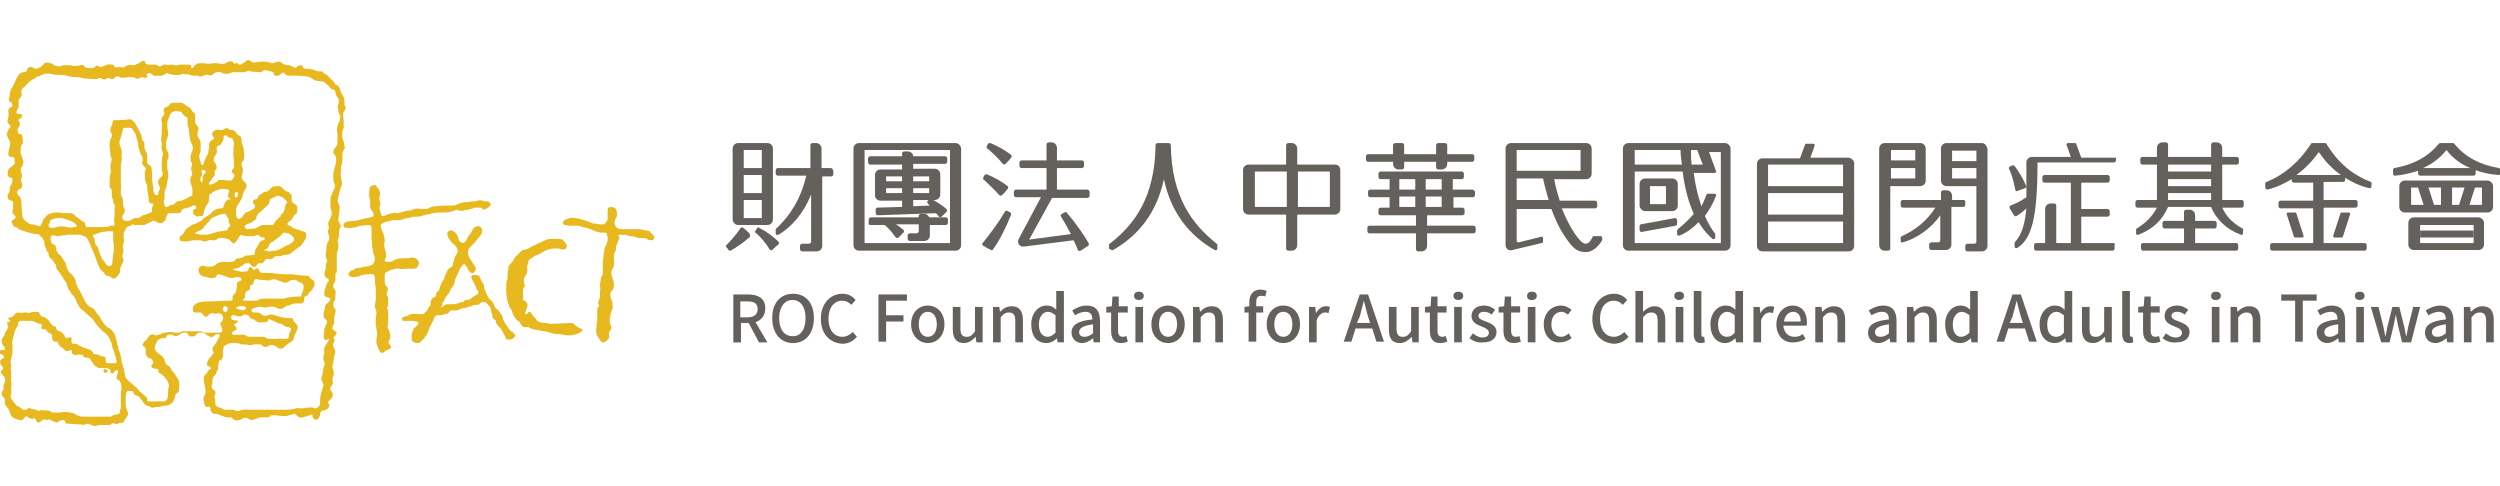 <?xml version="1.0" encoding="utf-8"?>
<!-- Generator: Adobe Illustrator 25.2.1, SVG Export Plug-In . SVG Version: 6.00 Build 0)  -->
<svg version="1.1" id="圖層_1" xmlns="http://www.w3.org/2000/svg" xmlns:xlink="http://www.w3.org/1999/xlink" x="0px" y="0px"
	 viewBox="0 0 360 70" style="enable-background:new 0 0 360 70;" xml:space="preserve">
<style type="text/css">
	.st0{fill:#E8B91E;}
	.st1{fill:#64605B;}
</style>
<g>
	<g>
		<path class="st0" d="M69.1,29.9c-0.2,0-0.4,0-0.5,0c-0.2,0-0.3,0-0.5,0.1c-0.2,0.1-0.4,0.1-0.7,0.2c-0.2,0-0.4,0-0.6,0.1
			c-0.2,0.1-0.4,0.1-0.7,0c-0.1,0-0.2,0-0.3-0.1c-0.1,0-0.2,0-0.3,0.1c-0.1,0.1-0.2,0.1-0.3,0.1c-0.5,0.2-1,0.2-1.5,0.2
			c-0.4,0-0.9,0-1.3,0.1c0,0-0.1,0-0.1,0c-0.5,0.2-1.1,0.2-1.6,0.4c-0.2,0.1-0.5,0.1-0.7,0.1c-0.3,0-0.5,0-0.8,0.1
			c-0.3,0.1-0.6,0.1-0.9,0.2c0,0-0.1,0-0.1,0c-0.3,0.2-0.7,0.2-1,0.2c-0.1,0-0.3,0-0.4,0c-0.2,0-0.4,0-0.6,0.1
			c-0.2,0.1-0.3,0.1-0.5,0.1c-0.3,0.1-0.6,0.2-0.8,0.4c-0.1,0.1-0.1,0.2-0.1,0.3c0.1,0.3,0.2,0.7,0.4,1c0.1,0.3,0.2,0.7,0.2,1.1
			c-0.1,0.5-0.1,0.9,0.1,1.4c0.1,0.3,0.1,0.6,0.1,0.9c0,0.1,0,0.2-0.1,0.2c0,0.1-0.1,0.1-0.1,0.2c0,0.2,0,0.3,0.3,0.3
			c0.1,0,0.2,0,0.2,0c0.3,0,0.5,0,0.8-0.2c0.3-0.2,0.7-0.3,1.1-0.3c0.5,0,0.9,0,1.4-0.1c0.5-0.1,0.9,0.2,1.1,0.6
			c0,0.1,0.1,0.2,0,0.3c-0.1,0.4-0.3,0.7-0.8,0.7c-0.2,0-0.4,0-0.5,0c-0.2,0-0.4,0-0.6,0c-0.3,0-0.6,0.1-0.9,0c-0.2-0.1-0.4,0-0.6,0
			c-0.2,0.1-0.5,0.1-0.7,0.2c-0.2,0.1-0.4,0.2-0.6,0.3c-0.2,0.1-0.2,0.3-0.2,0.4c0,0.1,0,0.2,0,0.3c0,0.2,0,0.4,0,0.5
			c0,0.2,0,0.4,0.1,0.6c0,0.1,0.1,0.2,0.2,0.3c0.2,0.1,0.2,0.3,0.1,0.6c-0.1,0.1-0.1,0.3-0.1,0.4c0,0.1,0,0.3,0.1,0.4
			c0.1,0.1,0.1,0.3,0.1,0.5c0,0.2,0,0.5,0,0.7c0,0.1,0,0.2-0.1,0.3c-0.1,0.1-0.1,0.2,0,0.3c0.1,0.1,0.1,0.2,0.1,0.4
			c0,0.4,0,0.8,0,1.2c0,0.3,0,0.6-0.1,0.9c0,0.2,0,0.3,0.1,0.4c0,0,0.1,0.1,0.1,0.1c0.1,0.3,0.2,0.6,0.2,0.9c0,0.1,0,0.2,0,0.3
			c-0.1,0.1-0.1,0.3-0.2,0.4c-0.1,0.1,0,0.3,0,0.4c0.1,0.1,0.1,0.2,0.2,0.2c0.2,0.3,0.1,0.5-0.2,0.6c-0.3,0.1-0.5,0.2-0.7,0.4
			c-0.2,0.2-0.5,0.1-0.6-0.1c-0.2-0.3-0.3-0.6-0.4-0.9c-0.1-0.1-0.1-0.3-0.1-0.5c0-0.3,0-0.6,0.1-0.9c0-0.2,0-0.3,0-0.5
			c0-0.1-0.1-0.3-0.1-0.4c0-0.1,0-0.1,0-0.2c-0.1-0.2-0.1-0.4-0.1-0.6c0-0.5,0-0.9,0.1-1.4c0-0.3,0-0.6-0.2-0.9
			C54,44.2,54,44,54,43.8c0.2-0.7,0.1-1.5,0.1-2.2c0-0.1,0-0.2,0-0.3C54,41,54,40.7,54,40.4c0-0.3,0-0.5-0.1-0.7
			c0-0.1-0.1-0.2-0.2-0.2c-0.2,0-0.4-0.1-0.6,0c-0.3,0-0.6,0-0.9,0.1c-0.2,0.1-0.4,0.1-0.6,0.2c-0.3,0.1-0.6,0.1-0.9,0.1
			c-0.1,0-0.2-0.1-0.3-0.1c-0.2-0.1-0.2-0.2-0.2-0.4c0-0.1,0.1-0.2,0.2-0.3c0.1-0.1,0.2-0.2,0.4-0.2c0.1,0,0.1,0,0.2-0.1
			c0.2-0.2,0.4-0.2,0.6-0.2c0.3,0,0.5-0.1,0.8-0.2c0.1,0,0.2,0,0.2,0c0.3,0,0.5-0.1,0.8-0.2c0,0,0.1,0,0.1,0
			c0.4-0.2,0.6-0.9,0.4-1.3c-0.2-0.4-0.2-0.9-0.3-1.3c0-0.4,0-0.7-0.1-1.1c0-0.3,0-0.6,0-1c0-0.2,0-0.4,0-0.7c0-0.3-0.2-0.4-0.4-0.4
			c-0.5,0.1-1,0-1.5,0.2c-0.6,0.2-1.1,0.3-1.7,0.2c-0.1,0-0.1,0-0.2,0c-0.2-0.1-0.3-0.3-0.2-0.5c0.1-0.2,0.3-0.4,0.5-0.4
			c0.3,0,0.7-0.1,1-0.1c0.3,0,0.7-0.1,1-0.2c0.1,0,0.3-0.1,0.4-0.1c0.3-0.1,0.6-0.1,0.9-0.2c0.1,0,0.2,0,0.3-0.1
			c0.1,0,0.2-0.1,0.2-0.2c0-0.3-0.1-0.5-0.3-0.7c0-0.1-0.1-0.2-0.1-0.2c-0.1-0.2-0.1-0.4-0.1-0.5c0-0.2,0-0.3,0-0.5
			c0-0.2,0-0.4-0.1-0.6c-0.1-0.3,0-0.7,0-1c0,0,0-0.1,0-0.1c0-0.6,0.1-0.5,0.5-0.7c0.2-0.1,0.4-0.1,0.5,0.1c0.1,0.2,0.2,0.3,0.3,0.4
			c0.2,0.3,0.3,0.6,0.2,1c-0.1,0.3-0.1,0.5,0,0.8c0.1,0.2,0.1,0.5,0,0.7c-0.1,0.2-0.1,0.3,0,0.5c0.1,0.2,0.1,0.5,0.2,0.7
			c0,0.2,0.1,0.2,0.2,0.2c0.2,0,0.5-0.1,0.7-0.2c0.2-0.1,0.5-0.2,0.7-0.2c0.2,0,0.4-0.1,0.6,0c0.1,0,0.1,0,0.2,0
			c0.2-0.1,0.5-0.1,0.7-0.2c0.4-0.1,0.7-0.2,1.1-0.2c0.1,0,0.2,0,0.3-0.1c0.4-0.2,0.8-0.2,1.2-0.1c0.2,0,0.4,0,0.7,0
			c0.1,0,0.3,0,0.4-0.1c0.3-0.2,0.7-0.3,1.1-0.3c0.6-0.1,1.2-0.1,1.7-0.1c0.2,0,0.5,0,0.7,0c0.2,0,0.3,0,0.5-0.1
			c0.5-0.3,1.1-0.4,1.6-0.4c0.1,0,0.2,0,0.2,0c0.3-0.1,0.5-0.1,0.8-0.1c0.2,0,0.3,0,0.5-0.1c0.2-0.1,0.4-0.1,0.6,0
			c0.2,0,0.4,0.1,0.6,0.1c0.3,0,0.5,0.1,0.6,0.3c0.1,0.1,0.1,0.2,0,0.3c-0.3,0.3-0.6,0.6-1.1,0.6C69.5,29.9,69.3,29.9,69.1,29.9
			C69.1,29.9,69.1,29.9,69.1,29.9z M63.7,43.9c0-0.2,0-0.4,0.2-0.5c0.1,0,0.1-0.1,0.1-0.2c0-0.1,0.1-0.3,0.2-0.4
			c0-0.1,0.1-0.2,0.2-0.3c0.2-0.2,0.3-0.4,0.4-0.6c0.1-0.2,0.2-0.5,0.4-0.6c0,0,0,0,0,0c0.1-0.3,0.3-0.5,0.3-0.8
			c0-0.1,0-0.3,0.1-0.4c0.3-0.5,0.4-1,0.7-1.5c0.1-0.2,0.2-0.3,0.4-0.5c0.1-0.1,0.2-0.1,0.3,0C67,38,67,38.1,67,38.1
			c0,0.1,0,0.2,0.1,0.2c0.2,0.1,0.2,0.3,0.3,0.5c0.1,0.2,0.2,0.3,0.3,0.4c0.3,0.2,0.5,0.2,0.7-0.2c0,0,0-0.1,0.1-0.1
			c0-0.1,0-0.3,0-0.4c-0.3-0.4-0.5-0.8-0.8-1.2c-0.2-0.2-0.2-0.5-0.3-0.7c0,0,0-0.1,0-0.1c0-0.3,0-0.6,0.3-0.9c0,0,0.1-0.1,0.1-0.1
			c0.3-0.3,0.6-0.6,0.9-1c0.2-0.2,0.3-0.4,0.5-0.6c0.2-0.3,0.3-0.6,0.2-0.9c-0.1-0.4-0.5-0.5-0.8-0.4c-0.3,0.1-0.5,0.3-0.6,0.6
			c-0.1,0.2-0.2,0.4-0.4,0.6c-0.1,0.1-0.2,0.3-0.3,0.5c-0.1,0.2-0.2,0.3-0.3,0.5c-0.2,0.2-0.3,0.2-0.6,0.1c-0.2-0.1-0.4-0.3-0.4-0.6
			c-0.1-0.5-0.4-0.9-0.9-1.1c-0.3-0.1-0.7,0.1-0.7,0.5c0.1,0.4,0.2,0.7,0.5,1c0.1,0.2,0.3,0.4,0.5,0.5c0.1,0.1,0.1,0.2,0.2,0.2
			c0.1,0.1,0.1,0.2,0.2,0.4c0.2,0.3,0.1,0.6-0.1,0.9c-0.1,0.2-0.2,0.3-0.3,0.6c0,0.3-0.2,0.5-0.2,0.8c0,0.2-0.1,0.3-0.3,0.4
			c-0.2,0.1-0.4,0.3-0.5,0.5c-0.1,0.3-0.3,0.6-0.4,0.9c0,0.2-0.1,0.3-0.2,0.5c-0.2,0.3-0.4,0.7-0.5,1.1c0,0.2-0.1,0.3-0.2,0.4
			c-0.2,0.1-0.3,0.3-0.3,0.5c0,0.2-0.1,0.4-0.3,0.4c-0.2,0.1-0.3,0.2-0.4,0.4c-0.1,0.2-0.1,0.4-0.1,0.6c0,0.1,0,0.2-0.1,0.3
			c-0.2,0.1-0.2,0.3-0.3,0.4c0,0.1-0.1,0.2-0.2,0.3c-0.1,0.1-0.2,0.2-0.3,0.3c0,0.1-0.1,0.1-0.2,0.1c-0.3,0.1-0.7,0-1,0
			c-0.3,0-0.6,0-0.9,0.1c-0.2,0.1-0.5,0.3-0.8,0.3c-0.1,0-0.1,0.1-0.2,0.1c-0.1,0-0.1,0.1-0.1,0.2c0,0.1,0,0.2,0.1,0.3
			c0.1,0,0.2,0,0.3,0c0.2,0,0.4,0,0.6,0c0.4,0,0.7,0,1.1,0.1c0.3,0.1,0.3,0.1,0.2,0.4c0,0.1-0.1,0.2-0.2,0.2
			c-0.1,0.1-0.1,0.1-0.2,0.2c-0.1,0.1-0.3,0.2-0.3,0.4c0,0.1,0,0.2-0.1,0.3c-0.2,0.3-0.1,0.7-0.1,1.1c0,0.1,0,0.2,0.1,0.2
			c0.2,0.2,0.4,0.3,0.6,0.3c0.2,0,0.5,0,0.6-0.2c0,0,0.1-0.1,0.1-0.1c0.1-0.1,0.2-0.2,0.3-0.3c0.1-0.1,0.1-0.2,0.2-0.3
			c0.2-0.2,0.3-0.4,0.4-0.6c0.1-0.3,0.2-0.6,0.3-0.8c0.1-0.2,0.2-0.4,0.3-0.6c0.1-0.2,0.2-0.4,0.3-0.6c0-0.2,0.2-0.4,0.4-0.5
			c0.1,0,0.2,0,0.4,0c0.2,0,0.4,0,0.6-0.1c0.1-0.1,0.2-0.1,0.3-0.1c0.2,0,0.4-0.1,0.5-0.3c0.1-0.2,0.3-0.2,0.5-0.2
			c0.5,0,0.9,0,1.3-0.3c0,0,0.1,0,0.1,0c0.4,0,0.8-0.2,1.2-0.3c0.1,0,0.2,0,0.2-0.1c0.2-0.1,0.4-0.1,0.6-0.1c0.2,0,0.4,0,0.5-0.2
			c0.1-0.1,0.3-0.2,0.5-0.2c0.2,0,0.4,0,0.5,0.2c0.1,0.1,0.2,0.2,0.3,0.3c0.2,0.2,0.3,0.4,0.3,0.7c0,0.1,0.1,0.3,0.1,0.4
			c0.1,0.1,0.1,0.3,0.1,0.4c0,0.2,0.1,0.4,0.3,0.5c0.1,0.1,0.2,0.1,0.2,0.3c0,0.3,0.2,0.5,0.4,0.7c0.1,0.1,0.2,0.2,0.3,0.3
			c0.2,0.4,0.5,0.8,0.7,1.3c0,0,0,0.1,0,0.1c0.1,0.1,0.2,0.2,0.3,0.2c0.3,0,0.5,0,0.7-0.1c0.1-0.1,0.2-0.1,0.2-0.2
			c0.3-0.2,0.3-0.3,0-0.6c-0.3-0.3-0.7-0.5-0.9-0.9c-0.1-0.1-0.1-0.2-0.2-0.3c-0.1-0.2-0.2-0.3-0.3-0.5c-0.1-0.2-0.2-0.3-0.2-0.5
			c0-0.2-0.1-0.4-0.2-0.5c-0.1-0.1-0.2-0.3-0.3-0.4c-0.1-0.2-0.2-0.3-0.4-0.4c-0.1-0.1-0.2-0.2-0.3-0.4c-0.1-0.4-0.3-0.8-0.7-1
			c-0.1,0-0.1-0.1-0.1-0.2c-0.2-0.3-0.4-0.6-0.5-1c-0.1-0.2-0.2-0.4-0.2-0.6c0-0.3-0.1-0.5-0.3-0.7c-0.1-0.2-0.2-0.4-0.3-0.6
			c0-0.3-0.3-0.4-0.6-0.4c-0.1,0-0.2,0-0.3,0c-0.3,0-0.4,0.2-0.3,0.5c0,0.1,0.1,0.1,0.1,0.2c0.2,0.4,0.5,0.8,0.6,1.3
			c0,0.1,0.1,0.2,0.2,0.2c0.1,0.2,0.1,0.6-0.1,0.6c-0.2,0.1-0.3,0.2-0.5,0.3c-0.1,0.1-0.2,0.1-0.3,0.2c0,0.1-0.1,0.1-0.2,0.2
			c-0.2,0-0.3,0.1-0.5,0.1c-0.2,0-0.3,0-0.4,0.2c0,0-0.1,0.1-0.2,0.1c-0.3,0-0.5,0.1-0.7,0.2c-0.1,0-0.3,0.1-0.4,0.1
			c-0.3,0-0.6,0-0.9,0c-0.2,0-0.3,0-0.5,0.1c-0.1,0.1-0.2,0.1-0.3,0.2c-0.1,0.1-0.2,0.2-0.4,0.1C63.7,44.1,63.7,44,63.7,43.9z
			 M81.9,31.5c-0.2,0-0.3,0-0.4,0.1c-0.3,0.1-0.5,0.3-0.4,0.6c0,0.1,0.1,0.2,0.2,0.2c0.2,0,0.4,0.1,0.7,0.1c0.3,0,0.7,0,1,0
			c0,0,0.1,0,0.1,0c0.3,0,0.6,0.1,0.8,0.2c0.6,0.1,1.2,0.3,1.8,0.6c0.3,0.1,0.6,0.2,0.9,0.2c0.2,0,0.4,0,0.6,0
			c0.1,0,0.2,0.1,0.2,0.2c0,0.2,0.1,0.4,0.1,0.6c0,0.1,0,0.2,0,0.3c-0.1,0.3-0.1,0.6-0.3,0.8c0,0.1,0,0.1-0.1,0.2
			c-0.1,0.5-0.2,1-0.2,1.4c0,0.1,0,0.1,0,0.2c0,0.1-0.1,0.2-0.1,0.4c0,0.5,0,0.9,0,1.4c0,0.1,0,0.1,0,0.2c0.1,0.2,0,0.3-0.1,0.5
			c-0.1,0.2-0.2,0.3-0.2,0.5c0,0.2,0,0.4-0.1,0.5c0,0.1,0,0.2,0,0.4c0,0.3,0.1,0.5,0,0.8c0,0.2,0,0.5,0,0.7c0,0.1,0,0.1,0,0.2
			c-0.1,0.2-0.1,0.4-0.2,0.6c-0.1,0.1-0.1,0.3,0,0.4c0.1,0.1,0.1,0.3,0,0.4C86,44.3,86,44.5,86,44.7c0,0.4,0,0.8,0,1.1
			c0,0.1,0,0.2,0,0.4c-0.1,0.2-0.1,0.4-0.1,0.7c0,0.1,0,0.2,0,0.2c-0.1,0.5-0.1,1,0.2,1.4c0.1,0.1,0.1,0.2,0.2,0.3
			c0,0.1,0.1,0.1,0.1,0.2c0.1,0.1,0.2,0.2,0.4,0.3c0.1,0.1,0.2,0,0.3-0.1c0.2,0,0.3-0.2,0.4-0.3c0.2-0.1,0.2-0.3,0.2-0.5
			c0-0.1,0-0.3,0-0.4c0-0.1,0-0.2,0.1-0.3c0.3-0.3,0.3-0.6,0.1-1c-0.1-0.2-0.1-0.5-0.1-0.7c0-0.2,0.1-0.3,0.1-0.5
			c0-0.3,0.1-0.6,0.2-0.8c0.1-0.3,0.2-0.5,0.1-0.8c0-0.1,0-0.1,0-0.2c0-0.2,0-0.3-0.1-0.4c-0.2-0.3-0.2-0.6-0.2-0.9
			c0-0.2,0-0.3,0.1-0.4c0,0,0.1-0.1,0.1-0.1c0.3-0.3,0.3-0.7,0.3-1.1c0-0.3-0.2-0.6-0.3-1c-0.1-0.4-0.1-0.8,0.1-1.1
			c0.1-0.1,0.2-0.3,0.2-0.5c0-0.3,0.1-0.5,0-0.8c0-0.1,0-0.3,0-0.4c0-0.3,0-0.5,0.2-0.8c0.1-0.1,0.1-0.3,0.1-0.5
			c0-0.2,0.1-0.5,0.2-0.7c0.1-0.2,0.1-0.3,0.2-0.5c0.1-0.1,0.1-0.3,0-0.5c-0.1-0.1,0-0.2,0.1-0.2c0.1,0,0.2,0,0.3,0
			c0.1,0,0.3,0.1,0.4,0c0.2,0,0.3,0,0.5,0.1c0.1,0,0.1,0.1,0.2,0.1c0.5,0,0.9,0.1,1.4,0.3c0.2,0,0.4,0,0.6,0c0.3,0,0.5,0,0.7,0.2
			c0.2,0.1,0.3,0.1,0.5,0.1c0.3,0,0.4-0.2,0.4-0.5c0-0.1-0.1-0.2-0.2-0.3c-0.1-0.1-0.2-0.2-0.3-0.3c-0.1-0.2-0.3-0.3-0.5-0.3
			c-0.2,0-0.4-0.1-0.6-0.1c-0.2,0-0.3-0.1-0.5-0.1c-0.5,0-1,0-1.5,0c-0.4,0-0.7,0-1.1,0c-0.3,0-0.6-0.1-0.8-0.3
			c-0.1-0.2-0.2-0.4-0.2-0.6c0-0.2,0-0.4,0.2-0.7c0.2-0.3,0.2-0.6,0.1-1c-0.1-0.4-0.3-0.5-0.7-0.6c0,0-0.1,0-0.1,0
			c-0.3,0-0.5,0.1-0.5,0.5c0,0.4,0,0.7,0,1.1c0,0.2,0,0.3-0.1,0.4c-0.1,0.2-0.2,0.3-0.4,0.5c0,0-0.1,0-0.2,0c-0.1,0-0.3,0-0.4,0
			c-0.2,0-0.5-0.1-0.7-0.1c-0.2,0-0.4,0-0.5-0.1c-0.6-0.3-1.2-0.4-1.8-0.6c-0.5-0.1-1-0.2-1.6-0.1C82.2,31.5,82.1,31.5,81.9,31.5z
			 M75.6,45.2c0.1-0.3,0.1-0.6,0.3-0.9c0.1-0.3,0.1-0.5-0.1-0.8c-0.1-0.1-0.2-0.2-0.3-0.2c-0.1,0-0.2-0.1-0.2-0.2c0.1-0.3,0-0.7,0-1
			c0-0.3,0-0.6,0.2-0.8c0.1-0.1,0.1-0.3,0-0.4c-0.1-0.4-0.1-0.8,0.1-1.1c0.3-0.4,0.4-0.7,0.3-1.2c0-0.2,0-0.4,0.1-0.5
			c0.1-0.2,0.1-0.3,0.1-0.5c0-0.1,0-0.1,0.1-0.2c0.3-0.2,0.6-0.4,0.9-0.6c0.3-0.1,0.6-0.2,0.9-0.4c0.4-0.3,0.9-0.5,1.5-0.6
			c0.4,0,0.9-0.1,1.3,0.1c0.1,0.1,0.2,0,0.4,0c0.3,0,0.5-0.4,0.4-0.6c-0.1-0.3-0.3-0.5-0.5-0.7c0,0-0.1-0.1-0.1-0.1
			c-0.3-0.1-0.6-0.1-0.9-0.1c-0.2,0-0.4,0-0.7,0c-0.4,0-0.8,0.1-1.1,0.3c-0.2,0.1-0.4,0.2-0.7,0.3c-0.4,0.2-0.8,0.4-1.2,0.6
			c-0.3,0.2-0.6,0.3-1,0.4c-0.2,0-0.3,0.1-0.4,0.2c-0.2,0.2-0.4,0.5-0.7,0.7c-0.1,0.1-0.2,0.3-0.3,0.4c-0.1,0.3-0.3,0.5-0.5,0.7
			c-0.2,0.2-0.3,0.4-0.3,0.6c0,0.3-0.1,0.5-0.1,0.7c0,0.1,0,0.2,0,0.4c0,0.3,0,0.5-0.1,0.7c-0.1,0.2-0.1,0.4-0.1,0.6
			c0,0.3,0,0.6,0,1c0,0.1,0,0.3,0,0.4c0.1,0.2,0.1,0.4,0.1,0.6c0.1,0.3,0.1,0.6,0.3,0.9c0,0,0,0.1,0,0.1c0,0.2,0.1,0.3,0.2,0.4
			c0.1,0.1,0.1,0.2,0.2,0.3c0,0.3,0.2,0.5,0.3,0.8c0,0.1,0.1,0.1,0.1,0.2c0.2,0.2,0.3,0.4,0.5,0.5c0.2,0.1,0.3,0.3,0.4,0.5
			c0.2,0.3,0.4,0.5,0.8,0.4c0.2,0,0.4,0,0.5,0.1c0.1,0.1,0.3,0.1,0.4,0.2c0.4,0.1,0.7,0.1,1.1,0.2c0.2,0,0.3,0.1,0.5,0.1
			c0.3,0,0.6,0.1,0.9,0.2c0.3,0.1,0.6,0.2,0.9,0.2c0.3,0,0.6,0,0.9,0.1c0.3,0,0.5,0.1,0.8,0.1c0.5,0,1-0.1,1.5-0.3
			c0.3-0.1,0.5-0.3,0.6-0.5c-0.1-0.1-0.2-0.2-0.3-0.2c-0.3-0.1-0.6-0.3-0.8-0.5c-0.2-0.2-0.4-0.3-0.7-0.3c-0.1,0-0.1,0-0.2,0
			c-0.5,0.1-0.9,0-1.4,0.1c-0.2,0-0.5,0-0.7,0c-0.3,0-0.5,0.1-0.8,0c-0.2-0.1-0.4-0.1-0.6-0.1c-0.3,0-0.6-0.1-0.9-0.2
			c-0.1,0-0.1-0.1-0.2-0.2c-0.2-0.3-0.6-0.6-0.8-1c-0.1-0.2-0.2-0.2-0.4-0.2C76,45.2,75.8,45.3,75.6,45.2
			C75.6,45.3,75.6,45.2,75.6,45.2z"/>
		<path class="st0" d="M15.5,53.4c0,0.1-0.2,0.3-0.3,0.3c-0.1,0-0.3-0.1-0.3-0.3c0-0.1,0.1-0.3,0.2-0.3
			C15.3,53.2,15.5,53.3,15.5,53.4z M30,51.8c-0.1,0.2-0.2,0.4-0.2,0.6c0,0.2,0.1,0.3,0.2,0.3c0.1,0.1,0.2,0.1,0.3,0.2
			c0.1,0.1,0.1,0.3-0.1,0.3c-0.2,0.1-0.2,0.2-0.3,0.3c-0.1,0.2-0.1,0.3-0.3,0.4c-0.1,0.1-0.2,0.2-0.2,0.3c-0.1,0.3-0.1,0.6,0,0.9
			c0.1,0.4,0.2,0.9,0.2,1.3c0,0.2,0,0.4-0.2,0.6c-0.1,0.2-0.1,0.4-0.1,0.6c0.1,0.2,0.1,0.3,0.1,0.5c0,0.1,0.1,0.3,0.2,0.4
			c0.1,0.1,0.1,0.1,0.2,0.1c0,0,0.1,0,0.1,0c0.2-0.1,0.4,0,0.4,0.2c0,0.1,0,0.3,0.1,0.4c0.1,0.3,0.3,0.4,0.6,0.4
			c0.2,0,0.4,0,0.5,0.1c0.2,0.1,0.3,0.1,0.5,0.2c0.3,0.1,0.5,0.2,0.8,0.2c0.1,0,0.2,0,0.3,0c0.2,0,0.3,0,0.4,0.2
			c0.1,0.1,0.2,0.1,0.3,0.2c0.4,0.1,0.8,0,1.1-0.2c0.3-0.2,0.6-0.2,0.9,0c0.1,0.1,0.1,0.1,0.2,0.1c0.1,0,0.1,0.1,0.2,0.1
			c0.3-0.1,0.5-0.1,0.7-0.2c0.2-0.1,0.3-0.1,0.5-0.2c0.2,0,0.4,0,0.5,0c0.2,0,0.3,0,0.5,0c0.2,0,0.4,0,0.5-0.2
			c0.1-0.1,0.2-0.1,0.3-0.1c0.1,0,0.3,0,0.4,0c0.4,0,0.7,0.1,1.1,0.1c0.2,0,0.4,0,0.6,0c0.3-0.1,0.7-0.2,1-0.3c0.1,0,0.2,0,0.3,0.1
			c0,0,0.1,0.1,0.1,0.1c0.3,0.3,0.5,0.4,0.9,0.3c0.3-0.1,0.7-0.2,1-0.3c0.1,0,0.1,0,0.2-0.1c0.2,0,0.2,0,0.2,0.2
			c0,0.2,0.1,0.3,0.2,0.4c0.2,0.2,0.4,0.2,0.6,0c0.2-0.2,0.3-0.4,0.3-0.7c0-0.3,0.2-0.5,0.5-0.5c0.2,0,0.3-0.1,0.5-0.2
			c0.3-0.2,0.4-0.5,0.2-0.8c-0.1-0.2-0.1-0.3,0.1-0.4c0.1-0.1,0.2-0.2,0.3-0.3c0.3-0.4,0.3-0.7,0-1.1c-0.2-0.2-0.2-0.4,0-0.7
			c0.2-0.2,0.3-0.4,0.2-0.7c-0.1-0.3,0-0.5,0.1-0.8c0.1-0.2,0.1-0.5,0-0.8c-0.1-0.2-0.2-0.5-0.1-0.7c0.1-0.3,0.1-0.7,0.2-1
			c0-0.1,0-0.1,0-0.2c0-0.1,0-0.2,0.1-0.3c0.1-0.3,0.1-0.7-0.1-1c-0.2-0.3-0.2-0.6,0-0.8c0.1-0.2,0.1-0.3,0-0.5
			c-0.1-0.2-0.1-0.2,0.1-0.4c0.1-0.1,0.2-0.2,0.2-0.3c0.1-0.2,0.1-0.3-0.1-0.4c-0.1-0.1-0.1-0.1-0.2-0.1c-0.2-0.2-0.3-0.3-0.2-0.6
			c0-0.1,0.1-0.2,0.1-0.2c0.1-0.2,0.2-0.4,0.1-0.6c0-0.4,0.1-0.9,0.2-1.3c0.1-0.2,0-0.4-0.1-0.5c-0.1-0.1-0.1-0.1-0.2-0.2
			C48.1,44.1,48,44,48,43.9c0-0.2,0-0.4,0.1-0.5c0.1-0.2,0.2-0.3,0.2-0.5c0-0.2,0-0.4,0-0.6c0.1-0.3,0-0.5-0.2-0.7
			C48,41.4,48,41.3,48,41.1c0-0.1,0-0.2,0.1-0.3c0.2-0.2,0.2-0.5,0.2-0.8c0-0.2,0-0.3,0-0.5c0-0.1,0-0.1,0.1-0.2
			c0.1-0.1,0.1-0.2,0.1-0.4c0-0.3,0-0.6,0-0.9c0-0.5,0-0.9,0-1.4c0-0.2,0-0.3,0.1-0.4c0.1-0.4,0.2-0.8,0.1-1.2
			c-0.1-0.2-0.1-0.4,0-0.6c0.1-0.2,0.1-0.4,0.1-0.6c0-0.3,0-0.7,0.2-1c0.1-0.1,0.1-0.3,0-0.4c0-0.1-0.1-0.2-0.2-0.4
			c-0.1-0.2-0.1-0.4-0.1-0.6c0.1-0.1,0.1-0.3,0.1-0.4c0-0.1,0-0.1,0-0.2c0.1-0.2,0.1-0.5,0.1-0.7c0-0.1,0-0.2,0-0.2
			c0-0.2,0-0.3-0.1-0.5c-0.2-0.3-0.2-0.6-0.1-1c0-0.1,0.1-0.3,0.1-0.4c0.1-0.4,0.2-0.9,0.4-1.3c0.1-0.2,0.1-0.3,0-0.5
			c0-0.2-0.1-0.4-0.1-0.6c0-0.3-0.1-0.6,0-0.9c0-0.1,0-0.2,0-0.3c0-0.2,0-0.5,0.1-0.7c0.1-0.2,0.1-0.4,0.1-0.6c0-0.2,0-0.3,0-0.5
			c0-0.3,0-0.6,0.1-0.8c0.1-0.1,0.1-0.3,0.2-0.4c0.1-0.1,0.1-0.2,0-0.3c0-0.3-0.1-0.7-0.2-1c-0.1-0.2-0.1-0.3-0.1-0.5
			c-0.1-0.2,0-0.4,0-0.7c0.1-0.2,0.2-0.4,0.2-0.6c0-0.5,0-1.1-0.1-1.6c0-0.2,0-0.4,0.1-0.6c0.1-0.1,0.1-0.2,0.2-0.3
			c0.1-0.2,0.1-0.3,0-0.5c-0.1-0.1-0.1-0.2-0.1-0.4c0-0.1,0-0.2,0-0.3c0-0.4-0.1-0.7-0.4-1.1c-0.1-0.2-0.2-0.4-0.2-0.6
			c-0.1-0.3-0.3-0.6-0.6-0.7c-0.1,0-0.2-0.1-0.2-0.2c-0.1-0.2-0.2-0.3-0.3-0.4c-0.2-0.2-0.5-0.4-0.7-0.7c-0.1-0.1-0.2-0.2-0.3-0.2
			c-0.1,0-0.2-0.1-0.3-0.2c-0.1-0.2-0.3-0.3-0.4-0.2c-0.4,0-0.8-0.1-1.1-0.3C45.1,10,45,10,44.9,10c-0.2-0.1-0.5-0.1-0.7-0.1
			c-0.1,0-0.1,0-0.2,0c-0.2,0-0.3-0.1-0.4-0.2c0,0,0-0.1,0-0.1c0-0.1-0.1-0.2-0.2-0.2c-0.2,0-0.4,0-0.6,0.2
			c-0.1,0.1-0.3,0.2-0.4,0.1c-0.1,0-0.2-0.1-0.3-0.1c-0.1-0.1-0.3-0.2-0.5-0.2c-0.4,0-0.8-0.1-1.1-0.4c-0.2-0.1-0.4-0.2-0.6-0.1
			c-0.1,0-0.2,0.1-0.3,0.1c-0.2,0.1-0.3,0.1-0.5,0.1c-0.5-0.2-1.1-0.3-1.6-0.2c-0.3,0-0.6,0.1-0.9,0.1c-0.2,0-0.3,0-0.5-0.2
			c-0.2-0.2-0.5-0.2-0.7,0c-0.2,0.2-0.4,0.3-0.6,0.4c-0.3,0.2-0.3,0.2-0.5,0c0,0,0,0-0.1-0.1c-0.1-0.1-0.1-0.1-0.2,0
			C34,9,34,9,34,9.1c-0.1,0.1-0.2,0.1-0.3,0c-0.1-0.1-0.2-0.1-0.2-0.2c-0.2-0.1-0.4-0.1-0.6,0C32.7,9,32.6,9,32.5,9.1
			c-0.1,0.1-0.3,0.1-0.4,0.1c-0.2,0-0.5,0-0.7-0.1c-0.2,0-0.4,0-0.7,0c-0.5,0.1-0.9,0.1-1.4,0c-0.2,0-0.4,0-0.6,0
			c-0.3,0-0.6,0.2-0.8,0.5c0,0,0,0.1-0.1,0.1c0,0.1-0.1,0.1-0.2,0.1c-0.1,0-0.1-0.1-0.1-0.2c0-0.1,0.1-0.1,0-0.2
			c-0.2-0.1-0.3-0.1-0.5-0.1c-0.2,0-0.5,0-0.7,0c-0.3,0-0.6,0-0.8,0.1c-0.1,0.1-0.2,0-0.3,0c-0.2-0.1-0.3-0.1-0.5-0.1
			c-0.3,0.1-0.5,0.1-0.8,0c-0.2,0-0.4,0-0.5,0.1c-0.1,0-0.1,0.1-0.2,0.1c-0.1,0.1-0.3,0.1-0.4,0c-0.2-0.2-0.4-0.2-0.7-0.2
			c-0.2,0-0.4,0-0.7,0c-0.2,0-0.4-0.1-0.5-0.2C21,9,20.9,9,20.9,8.9c-0.2-0.2-0.4-0.2-0.6,0c-0.1,0.1-0.3,0.2-0.5,0.3
			c-0.1,0-0.1,0-0.2,0.1c-0.2,0.1-0.3,0.1-0.5,0.1c-0.4-0.1-0.7-0.1-1.1,0.2c-0.1,0.1-0.3,0.1-0.4,0.1c0,0-0.1,0-0.1,0
			c-0.2-0.1-0.4-0.1-0.6,0c0,0-0.1,0-0.1,0c-0.2,0-0.3,0-0.4-0.2c0-0.1-0.1-0.2-0.2-0.2c-0.3,0-0.7-0.1-1,0.1
			c-0.2,0.1-0.4,0.2-0.5,0.2c-0.1,0.1-0.3,0-0.4,0c0,0-0.1-0.1-0.1-0.1c-0.2-0.1-0.3-0.1-0.5,0.1c0,0-0.1,0.1-0.1,0.1
			c-0.1,0.1-0.2,0.1-0.3,0.1c-0.2,0-0.4,0-0.6,0c-0.2,0-0.4-0.1-0.5-0.2c-0.2-0.3-0.4-0.3-0.7-0.2c-0.3,0.1-0.6,0.1-0.9,0.1
			c-0.2,0-0.3-0.1-0.5-0.1c-0.4,0-0.9-0.1-1.3,0.1c-0.2,0.1-0.5,0-0.7,0c-0.1,0-0.2-0.1-0.3-0.1c-0.1,0-0.2-0.1-0.2-0.2
			C7.3,9.1,7.1,9.1,7,9c-0.3,0-0.5,0-0.7,0.2C6.1,9.5,5.8,9.7,5.5,9.8C5.3,9.9,5,10,4.9,9.8c0,0,0,0,0,0C4.5,9.5,4.1,9.6,3.9,10
			c0,0,0,0.1,0,0.1c-0.1,0.2-0.2,0.3-0.4,0.3c-0.5,0-0.8,0.2-1,0.7c0,0,0,0.1-0.1,0.1c-0.2,0.4-0.3,0.9-0.6,1.3
			c-0.2,0.3-0.4,0.7-0.4,1.1c0,0.2,0,0.3-0.1,0.5c-0.1,0.3,0,0.5,0.2,0.6c0.2,0.1,0.2,0.2,0.3,0.4c0,0.2,0,0.2-0.2,0.3
			c-0.3,0.1-0.4,0.3-0.4,0.6c0,0,0,0.1,0,0.1c0.1,0.4,0,0.8-0.1,1.2c-0.1,0.2,0,0.4,0.2,0.6c0,0,0.1,0.1,0.1,0.1
			c0.1,0.2,0.2,0.3,0,0.4c-0.2,0.2-0.3,0.5-0.4,0.8c0,0.1,0,0.2,0,0.2c0.1,0.3,0.1,0.5,0.3,0.7c0.2,0.3,0.2,0.7,0.1,1.1
			c-0.1,0.1-0.1,0.2-0.1,0.4c-0.1,0.2-0.1,0.4-0.1,0.6c0,0.2,0.1,0.3,0.3,0.4c0.1,0,0.2,0,0.3,0c0.2,0,0.2,0.1,0.3,0.3
			c0,0.1,0,0.3,0,0.4c0.1,0.2,0,0.4-0.2,0.5c-0.1,0.1-0.2,0.2-0.4,0.3c-0.4,0.3-0.4,0.7-0.4,1.1c0,0.1,0.1,0.2,0.2,0.3
			c0.1,0,0.2,0.1,0.3,0.1c0.1,0,0.2,0.1,0.2,0.3c0,0.3-0.1,0.6-0.3,0.9c-0.1,0.1-0.1,0.2-0.1,0.4c0,0.4,0,0.4-0.2,0.7
			c0,0.1-0.1,0.1-0.1,0.2c0,0.1,0,0.2,0,0.4c0.1,0.2,0.2,0.3,0.5,0.4c0.2,0,0.3,0.1,0.3,0.3c0,0.1,0,0.1,0,0.2c0,0.1-0.1,0.3,0,0.4
			c0,0.2,0,0.3-0.1,0.5c0,0.1,0,0.2,0,0.3c0.1,0.1,0.1,0.3,0.3,0.4c0.2,0.2,0.2,0.4,0,0.5c-0.1,0.1-0.2,0.1-0.3,0.2
			c-0.1,0.1-0.2,0.2-0.1,0.3c0.1,0.3,0.2,0.6,0.5,0.7c0.2,0,0.3,0.1,0.4,0.2c0.2,0.2,0.4,0.2,0.6,0.3c0.3,0.1,0.7,0.2,1,0.3
			c0.3,0.1,0.6,0.2,1,0.2c0.2,0,0.4,0,0.5,0.2c0,0,0,0,0.1,0.1c0.3,0.2,0.5,0.5,0.6,0.9c0,0.1,0,0.2,0,0.2c0,0.4,0.3,0.6,0.3,1
			c0,0,0,0.1,0.1,0.1c0.1,0.1,0.2,0.3,0.2,0.4c0,0.3,0.2,0.5,0.4,0.7c0.2,0.2,0.4,0.4,0.5,0.7C8,38,8.1,38.2,8.1,38.5
			c0,0.2,0.1,0.3,0.2,0.4c0.2,0.3,0.5,0.6,0.7,1c0.1,0.2,0.2,0.4,0.4,0.6c0.2,0.2,0.2,0.4,0.3,0.7c0,0.1,0,0.2,0.1,0.3
			c0,0.1,0.1,0.2,0.1,0.2c0.2,0.2,0.3,0.4,0.4,0.6c0,0.1,0.1,0.1,0.2,0.2c0.2,0.3,0.4,0.5,0.5,0.9c0.1,0.3,0.3,0.6,0.5,0.9
			c0,0.1,0.1,0.1,0.2,0.2c0.3,0.3,0.7,0.5,1,0.9c0,0,0.1,0.1,0.1,0.1c0.2,0.1,0.4,0.3,0.5,0.4c0.2,0.2,0.3,0.5,0.5,0.7
			c0.2,0.3,0.5,0.6,0.8,0.9c0.1,0.1,0.1,0.1,0.2,0.2c0.3,0.2,0.5,0.4,0.7,0.6c0.3,0.4,0.4,0.8,0.6,1.2c0,0,0,0.1,0,0.1
			c0,0.2,0,0.3,0.1,0.5c0,0,0,0.1,0.1,0.2c0.1,0.4,0.3,0.8,0.4,1.3c0,0.2,0.1,0.3,0.1,0.5c0,0.1-0.1,0.2-0.2,0.2c-0.2,0-0.3,0-0.5,0
			c-0.2,0-0.4,0-0.5,0c-0.3,0-0.4-0.1-0.4-0.4c0,0,0,0,0-0.1c0-0.3,0-0.5-0.5-0.5c-0.1,0-0.2,0-0.3-0.1C14,51,13.8,51,13.7,51
			c-0.2,0-0.3-0.1-0.3-0.2c0,0,0-0.1-0.1-0.1c-0.1-0.2-0.2-0.3-0.5-0.4c-0.3-0.1-0.6-0.2-0.9-0.3c-0.2-0.1-0.4-0.2-0.6-0.3
			c-0.1-0.1-0.3-0.2-0.5-0.2c-0.1,0-0.2,0-0.2,0c-0.2,0-0.3-0.1-0.3-0.3c0-0.1,0-0.2,0-0.4c0-0.3-0.2-0.3-0.4-0.2
			c-0.1,0-0.2,0.1-0.3,0.1c-0.2-0.1-0.2-0.1-0.3-0.3c0-0.1,0-0.2-0.1-0.2c-0.2-0.2-0.4-0.5-0.7-0.5c-0.2-0.1-0.4-0.2-0.4-0.4
			c0-0.2-0.1-0.3-0.3-0.3c-0.3-0.1-0.5-0.4-0.7-0.7c-0.1-0.2-0.3-0.4-0.5-0.5c-0.2-0.1-0.3-0.2-0.5-0.2c-0.2-0.1-0.3-0.2-0.4-0.4
			c0-0.2-0.1-0.3-0.4-0.3c-0.3,0-0.6,0-0.9,0.1c-0.2,0.1-0.3,0.1-0.5,0c-0.1,0-0.2,0-0.2,0c-0.4,0-0.7,0.1-1.1,0
			c-0.2,0-0.4,0.1-0.5,0.3c0,0,0,0.1-0.1,0.1c-0.1,0.2-0.3,0.3-0.5,0.3c-0.2,0-0.3,0-0.3,0.2c0.1,0.1,0.1,0.2,0.2,0.2
			c0.1,0.1,0.1,0.2,0,0.2c-0.1,0-0.1,0-0.2,0.1c-0.1,0-0.1,0-0.2,0C1,46.4,1,46.6,1.1,46.8c0,0,0,0.1,0,0.1c0.1,0.1,0.1,0.3,0,0.4
			c-0.1,0.2-0.2,0.4-0.3,0.5c0,0.1-0.1,0.1-0.1,0.2c0,0.2-0.1,0.3-0.2,0.5c-0.2,0.2-0.3,0.5-0.2,0.8c0,0,0,0.1,0,0.1
			c0,0.2,0.1,0.3,0.2,0.4c0.1,0.1,0.2,0.2,0.2,0.3c0.1,0.2,0,0.3-0.2,0.3c-0.1,0-0.2,0-0.3,0c-0.3,0-0.4,0.2-0.3,0.4
			c0.1,0.1,0.1,0.2,0.3,0.2c0.1,0,0.2,0.1,0.3,0.2c0,0.1,0.1,0.1,0.1,0.2c0,0.1-0.2,0.2-0.3,0.3c-0.1,0-0.1,0.1-0.2,0.1
			C0,52,0,52.2,0.1,52.5c0.1,0.1,0.2,0.2,0.3,0.4c0.1,0.1,0.1,0.2,0,0.3c-0.1,0.1-0.2,0.1-0.2,0.2c-0.1,0.1-0.1,0.2,0,0.4
			c0.1,0.1,0.2,0.2,0.3,0.3c0.2,0.2,0.3,0.7,0.2,1c-0.2,0.3-0.2,0.5-0.2,0.8c0,0.2,0,0.3-0.1,0.4c-0.1,0-0.1,0.1-0.1,0.2
			c-0.1,0.2-0.1,0.4,0.1,0.6c0,0,0.1,0.1,0.1,0.1c0.1,0.1,0.2,0.2,0.2,0.3c0,0.2,0,0.3,0,0.5c0,0.2,0.1,0.3,0.2,0.5
			c0.2,0.3,0.5,0.5,0.5,0.9c0,0,0,0,0,0c0.1,0.2,0.2,0.5,0.4,0.7C1.8,60,1.9,60.1,2,60.2c0.1,0.1,0.1,0.1,0.2,0.1
			c0.3,0.1,0.5,0.2,0.8,0.2c0.2,0,0.3,0,0.4-0.2c0,0,0-0.1,0.1-0.1C3.6,60,3.7,59.9,3.9,60c0.1,0,0.2,0.1,0.3,0.2
			c0.2,0.1,0.3,0.1,0.5,0.1c0,0,0.1,0,0.1,0c0.2-0.1,0.3,0,0.4,0.2c0,0.1,0.1,0.2,0.1,0.2c0.1,0.2,0.2,0.2,0.4,0.1
			c0.1-0.1,0.3-0.2,0.4-0.3c0.1-0.1,0.2-0.1,0.4-0.1c0.2,0.1,0.4,0.1,0.5,0c0.1,0,0.2,0,0.2,0c0.2,0.2,0.4,0.2,0.6,0.3
			c0.3,0.2,0.4,0.2,0.6,0c0.2-0.1,0.4-0.2,0.6-0.2c0.2,0,0.3,0,0.4,0.2c0,0,0,0.1,0,0.1c0,0.1,0.1,0.2,0.3,0.2c0.5,0,1,0.1,1.5,0.1
			c0.1,0,0.2,0,0.4,0c0.2,0.1,0.5,0.1,0.7,0c0.2-0.1,0.4-0.1,0.6,0c0.1,0.1,0.2,0.1,0.3,0.1c0.2,0.1,0.4,0.2,0.6,0.1
			c0.4-0.1,0.7-0.1,1.1-0.1c0.3,0,0.5,0,0.8,0c0.1,0,0.2,0,0.3-0.1c0.1-0.2,0.3-0.2,0.5-0.1c0.2,0.1,0.3,0.1,0.5,0
			c0.2-0.1,0.3-0.1,0.5-0.1c0.2,0,0.3-0.1,0.4-0.3c0.1-0.2,0.2-0.3,0.3-0.5c0.3-0.3,0.3-0.7,0.1-1c-0.1-0.3-0.2-0.5-0.2-0.8
			c0-0.1,0-0.2,0-0.3c0-0.1,0-0.3,0-0.4c0-0.1,0-0.1,0-0.2c0-0.1,0-0.3,0-0.4c0-0.2,0.1-0.3,0.1-0.5c0.1-0.1,0.1-0.2,0.3-0.2
			c0.2,0,0.3,0,0.5,0c0.1,0,0.2,0.1,0.2,0.2c0,0.2,0.2,0.3,0.3,0.4c0.1,0,0.2,0.1,0.3,0.1c0.1,0,0.2,0.1,0.3,0.2
			c0.1,0.2,0.2,0.3,0.3,0.4c0.1,0.1,0.2,0.3,0.3,0.4c0.1,0.2,0.3,0.4,0.5,0.4c0.2,0.1,0.3,0.1,0.5,0.2c0.1,0.1,0.2,0.1,0.4,0.1
			c0.2-0.1,0.4-0.1,0.6-0.1c0.1,0,0.1,0,0.2,0c0.4-0.1,0.8-0.2,1.1-0.2c0.2,0,0.8-0.3,0.9-0.5c0.1-0.3,0.3-0.5,0.3-0.8
			c0-0.2,0.1-0.4,0.3-0.5c0.2-0.1,0.3-0.3,0.3-0.5c0-0.2,0-0.5,0-0.7c0-0.2,0-0.5-0.1-0.7c-0.1-0.2-0.2-0.3-0.3-0.5
			c-0.2-0.3-0.4-0.6-0.6-0.8c-0.1-0.1-0.2-0.2-0.2-0.3c0-0.1-0.1-0.2-0.2-0.3c-0.1-0.1-0.2-0.2-0.4-0.3c-0.1-0.1-0.2-0.2-0.2-0.3
			c0-0.1-0.1-0.2-0.1-0.4c-0.2-0.4-0.5-0.7-0.9-0.9c-0.2-0.1-0.4-0.4-0.5-0.6c0,0,0-0.1,0-0.2c0-0.2,0-0.3,0.1-0.5
			c0.3-0.6,0.3-0.7,0.9-0.9c0.1,0,0.1,0,0.2,0c0.2,0,0.4,0,0.5-0.3c0.1-0.1,0.1-0.2,0.3-0.2c0.2,0,0.5-0.1,0.7,0.1
			c0.1,0.1,0.2,0.1,0.3,0.1c0.2,0,0.3-0.1,0.5-0.2c0.1-0.1,0.2-0.1,0.3-0.2c0.2-0.1,0.4-0.1,0.7-0.1c0.2,0,0.2,0.2,0.3,0.3
			c0.2,0.3,0.5,0.3,0.9,0.2c0.1,0,0.2-0.1,0.2-0.2c0.2-0.2,0.4-0.3,0.7-0.3c0.1,0,0.2,0,0.2,0c0.2,0,0.3,0,0.4,0.1
			c0.2,0.2,0.5,0.4,0.8,0.5c0.1,0.1,0.2,0.1,0.3,0c0.1,0,0.2-0.1,0.3-0.2c0.1-0.2,0.3-0.2,0.5-0.2c0.2,0,0.3,0.2,0.2,0.4
			c-0.1,0.2-0.2,0.3-0.3,0.5c-0.1,0.3-0.3,0.6-0.5,0.8c-0.1,0.1-0.2,0.3-0.2,0.5c0,0.2,0.1,0.3,0.2,0.5C30.3,51.5,30.1,51.6,30,51.8
			z M21.9,10.7c0.2,0.2,0.4,0.3,0.6,0.2c0.1,0,0.3,0,0.4,0c0.4,0.1,0.7-0.1,1-0.3c0,0,0.1-0.1,0.1-0.1c0.5,0.3,1.1,0.3,1.7,0.3
			c0.1,0,0.3,0,0.4-0.1c0.2-0.1,0.3-0.1,0.5,0c0.1,0,0.2,0,0.3,0c0.2,0,0.4,0,0.5,0.1c0.2,0.1,0.4,0.1,0.6,0.1
			c0.2,0,0.5-0.1,0.7,0.1c0.1,0.1,0.2,0,0.3,0c0.1,0,0.2-0.1,0.3-0.1c0.2-0.1,0.5-0.2,0.7-0.1c0.3,0.1,0.5,0.1,0.8-0.2
			c0.4-0.3,0.8-0.3,1.2-0.1c0.1,0,0.2,0.1,0.3,0.1c0.3,0.1,0.6,0,0.9-0.1c0.1-0.1,0.3-0.1,0.5-0.1c0.4,0,0.8,0,1.2,0
			c0.2,0,0.4,0,0.6-0.1c0.1-0.1,0.2-0.1,0.3-0.1c0.5,0.2,1,0.1,1.5,0.2c0.2,0,0.4,0,0.6-0.2c0.1-0.1,0.2-0.1,0.3-0.1
			c0.1,0,0.2,0,0.4,0.1c0.2,0,0.3,0.1,0.5,0.1c0.2,0,0.2,0.1,0.3,0.2c0,0,0,0.1,0,0.1c0.1,0.3,0.3,0.4,0.6,0.3
			c0.2,0,0.3-0.1,0.5-0.3c0.2-0.2,0.3-0.2,0.5,0c0.2,0.2,0.4,0.3,0.6,0.3c0.4,0,0.8,0,1.2,0c0.5,0,1,0.1,1.4,0.1
			c0.3,0.1,0.5,0.1,0.7,0.3c0.4,0.3,0.8,0.4,1.3,0.4c0.3,0,0.5,0.1,0.7,0.3c0.2,0.2,0.5,0.4,0.7,0.7c0.1,0.1,0.2,0.2,0.4,0.2
			c0.2,0,0.2,0.1,0.3,0.3c0,0.3,0.1,0.6,0.3,0.8c0.1,0.1,0.2,0.3,0.2,0.5c0,0.2,0,0.4-0.1,0.6c-0.1,0.2-0.1,0.4,0,0.6
			c0,0.3,0.1,0.6,0.2,0.8c0.2,0.4,0.1,0.8-0.1,1.1c-0.1,0.2-0.2,0.4-0.2,0.6c-0.1,0.3-0.1,0.7,0,1c0,0.1,0,0.2,0,0.3
			c0,0.3,0,0.6,0,0.9c0,0.2,0,0.4-0.1,0.6C48,21.5,48,21.8,48,22c0,0.1,0.1,0.2,0.2,0.3c0.1,0.1,0.2,0.3,0.2,0.4
			c0,0.4,0,0.7-0.1,1.1c-0.1,0.4-0.2,0.7-0.3,1.1c0,0.2,0,0.3,0,0.5c0,0.1,0,0.3,0,0.4c0,0.2,0,0.3,0.1,0.5c0.2,0.3,0.2,0.6,0,1
			c-0.1,0.1-0.1,0.2-0.2,0.4c-0.1,0.2-0.2,0.5-0.3,0.7c0,0.1,0,0.1,0,0.2c0,0.6-0.1,1.1,0.1,1.7c0.1,0.3,0.1,0.5,0,0.8
			c0,0.1-0.1,0.2-0.1,0.3c-0.1,0.1-0.1,0.1-0.1,0.2c-0.2,0.3-0.3,0.6-0.2,0.9c0.1,0.2,0.1,0.3,0,0.5c-0.1,0.2-0.1,0.5,0,0.7
			c0.1,0.2,0.1,0.4,0.1,0.6c0,0.1,0,0.3-0.1,0.4c-0.2,0.3-0.3,0.7-0.3,1c0,0.3,0,0.6-0.1,0.9c0,0.2,0,0.4,0.1,0.6
			c0,0.1,0.1,0.2,0.1,0.2c0,0.1,0,0.2,0,0.3c-0.2,0.3-0.2,0.5-0.2,0.8c0,0.2,0,0.4-0.1,0.5c-0.1,0.3-0.1,0.5,0,0.8
			c0,0.1,0.1,0.2,0.2,0.2c0.1,0,0.1,0.1,0.2,0.1c0.1,0.1,0.2,0.2,0.1,0.4c0,0,0,0.1-0.1,0.1c-0.1,0.1-0.1,0.3-0.2,0.4
			c-0.1,0.3-0.2,0.7-0.3,1c0,0.1,0,0.3,0,0.4c0,0.2,0.1,0.3,0.4,0.4c0.1,0,0.2,0,0.3,0.1c0.2,0.1,0.2,0.2,0.1,0.4
			c0,0.1-0.1,0.1-0.1,0.1c-0.2,0.2-0.3,0.3-0.5,0.5c-0.1,0.1-0.1,0.2-0.1,0.3c0,0.3-0.2,0.7-0.2,1c0,0.1,0,0.2,0,0.3
			c0,0.2,0,0.3,0.2,0.4c0.1,0.1,0.2,0.2,0.3,0.4c0,0.1,0,0.2,0,0.2c0,0.1-0.1,0.1-0.1,0.2c-0.4,0.6-0.3,1.2-0.4,1.8
			c0,0.1,0,0.2,0.1,0.3c0.1,0.2,0.3,0.2,0.4,0.1c0.1,0,0.1-0.1,0.2-0.1c0.1,0,0.1,0,0.1,0.1c0,0,0,0.1-0.1,0.1
			c-0.1,0.3-0.3,0.5-0.4,0.7c-0.2,0.3-0.3,0.6-0.2,0.9c0,0.1,0,0.2,0,0.3c-0.1,0.3-0.2,0.6-0.1,0.9c0,0.1,0.1,0.2,0.1,0.3
			c0.1,0.2,0.1,0.3,0,0.5c-0.1,0.3-0.2,0.6-0.2,0.9c0,0.3-0.1,0.5-0.2,0.8c-0.1,0.1,0,0.3,0,0.4c0.1,0.2,0.2,0.5,0.3,0.7
			c0,0.1-0.1,0.2-0.1,0.4c-0.2,0.5-0.3,1-0.4,1.5c0,0.2,0,0.5,0,0.7c0,0.2,0,0.3-0.1,0.4c-0.1,0.2-0.3,0.3-0.5,0.4
			c-0.1,0-0.1,0-0.2,0c-0.3-0.2-0.7-0.1-1-0.1c-0.2,0-0.5,0.1-0.7,0.1c-0.2,0-0.4,0-0.5,0c-0.3-0.1-0.5,0-0.8,0.1
			C42,58.9,41.8,59,41.5,59c-1.6,0-3.2,0-4.8,0c-0.1,0-0.3,0-0.4,0c-0.1,0-0.3,0-0.4,0c-0.4,0-0.9-0.1-1.3,0.1
			c-0.2,0.1-0.5,0.1-0.8,0C33.7,59,33.6,59,33.4,59c-0.3,0-0.6,0-0.9,0c-0.1,0-0.3,0-0.4-0.1c-0.1-0.1-0.3-0.2-0.5-0.2
			c-0.4-0.1-0.6-0.3-0.6-0.7c0-0.2,0-0.5-0.1-0.7c-0.1-0.1,0-0.2,0-0.3c0.2-0.3,0.2-0.7-0.2-0.9c-0.2-0.2-0.3-0.4-0.2-0.6
			c0.1-0.3,0.1-0.5,0.1-0.8c0-0.2,0.1-0.5,0.3-0.6c0.1-0.2,0.3-0.3,0.3-0.6c0-0.1,0.1-0.1,0.1-0.2c0.1-0.1,0.2-0.2,0.1-0.3
			c0-0.3,0.1-0.6,0.1-0.9c0-0.1,0.1-0.2,0.2-0.2c0.3-0.1,0.4-0.4,0.4-0.7c0-0.4,0-0.8,0.1-1.2c0-0.1,0.1-0.2,0.2-0.3
			c0,0,0.1,0,0.1,0c0.5-0.3,0.5-0.3,1.2-0.3c0.3,0,0.6,0,0.8,0.1c0.2,0.1,0.3,0.1,0.5,0.1c0.3,0,0.6,0,0.9,0.1c0.1,0,0.2,0,0.3,0
			c0.4-0.2,0.8-0.1,1.2-0.1c0.1,0,0.3,0,0.4,0.2c0.2,0.2,0.5,0.2,0.7,0.1c0.1,0,0.1-0.1,0.2-0.1c0.3-0.2,0.6-0.1,0.9,0
			c0.1,0,0.1,0.1,0.2,0.1c0.1,0.1,0.2,0.2,0.3,0.2c0.2,0.2,0.5,0.1,0.7,0c0.1,0,0.1-0.1,0.1-0.1c0.1-0.2,0.4-0.3,0.6-0.5
			c0,0,0.1,0,0.1-0.1c0.5-0.2,0.7-0.5,0.8-1c0-0.2,0.1-0.3,0.2-0.5c0.1-0.2,0.2-0.3,0.2-0.5c0.1-0.3,0.1-0.5-0.1-0.7
			c-0.2-0.2-0.4-0.4-0.5-0.7c0-0.1-0.1-0.2-0.3-0.2c-0.1,0-0.2,0-0.4,0c-0.3,0-0.6-0.1-0.9-0.1c-0.4-0.1-0.7-0.2-1-0.3
			c-0.5-0.2-0.9-0.1-1.4,0.1c0,0-0.1,0-0.1,0c-0.2-0.1-0.4-0.2-0.6-0.3C37.5,45,37.2,45,37,45c-0.1,0-0.3,0-0.4,0
			c-0.2,0-0.3-0.1-0.4-0.3c0-0.1,0-0.2,0.1-0.2c0.1,0,0.2-0.1,0.2-0.1c0.4-0.1,0.8-0.3,1.2-0.2c0.3,0.1,0.7,0.1,1,0
			c0.3-0.1,0.6,0,0.9,0c0,0,0.1,0,0.1,0.1c0.2,0.1,0.4,0.1,0.6,0.2c0.4,0,0.6-0.2,0.9-0.4c0.1,0,0.1-0.1,0.2-0.1
			c0.1,0,0.3,0,0.4-0.1c0.3-0.2,0.7-0.2,1-0.2c0.2,0,0.4,0,0.5,0c0.3,0,0.5-0.2,0.5-0.5c0-0.1,0-0.2,0-0.2c0-0.2,0.1-0.3,0.3-0.4
			c0.2,0,0.3-0.1,0.3-0.3c0-0.1,0.2-0.2,0.3-0.3c0.2-0.2,0.4-0.5,0.5-0.7c0.1-0.2,0.1-0.3,0.1-0.5c0-0.2-0.1-0.4-0.3-0.5
			c-0.2-0.1-0.3-0.2-0.4-0.4c-0.1-0.1-0.2-0.2-0.3-0.2c0,0-0.1,0-0.1,0c0,0-0.1,0-0.1,0c-0.5,0-0.9-0.1-1.4-0.1c0,0-0.1,0-0.1,0
			c-0.2-0.1-0.5-0.1-0.7-0.1c-0.7,0-1.4,0-2-0.1c-0.2,0-0.5,0-0.7-0.1c-0.1,0-0.2,0-0.4,0c-0.3,0-0.7,0-1,0c-0.3,0-0.4-0.1-0.5-0.4
			c-0.1-0.3-0.3-0.3-0.5-0.2c-0.1,0.1-0.1,0.2-0.2,0.2c-0.1,0-0.1-0.1-0.2-0.2c-0.1-0.1-0.1-0.1-0.2-0.2c-0.2-0.1-0.4,0-0.4,0.2
			c0,0.1,0,0.2-0.1,0.3c-0.1,0.1-0.2,0.1-0.4,0.1c0,0-0.1,0-0.1,0c-0.3,0.1-0.6,0-0.9-0.1c-0.2,0-0.4-0.1-0.6-0.1c0,0-0.1,0-0.1-0.1
			c0-0.1,0-0.1,0.1-0.1c0.2,0,0.3,0,0.5-0.1c0.2,0,0.3-0.1,0.4-0.2c0.2-0.1,0.4-0.2,0.6-0.4c0.2-0.1,0.4-0.1,0.6-0.1
			c0.1,0,0.3,0.1,0.3,0.2c0,0.1,0.1,0.2,0.3,0.3c0.1,0,0.3,0,0.4,0c0.1,0,0.1-0.1,0.1-0.1c0-0.1,0.1-0.1,0.1-0.2
			c0.1-0.1,0.2-0.2,0.4-0.2c0,0,0.1,0,0.1,0c0.2,0.1,0.3,0,0.5-0.2c0.1-0.1,0.1-0.2,0.2-0.3c0.1-0.1,0.2-0.2,0.4-0.1
			c0.3,0.1,0.6,0,0.8-0.2c0.2-0.2,0.3-0.2,0.6-0.2c0.1,0,0.2,0,0.3,0c0.3-0.1,0.6-0.2,0.9-0.2c0.4,0,0.7-0.2,0.9-0.4
			c0.3-0.2,0.6-0.5,0.9-0.7c0,0,0,0,0,0c0.4-0.1,0.5-0.5,0.7-0.7c0-0.1,0.1-0.1,0.1-0.2c0.3-0.3,0.3-0.7,0.3-1
			c0-0.1-0.1-0.2-0.1-0.2c-0.1-0.1-0.3-0.2-0.4-0.2c-0.1,0-0.2-0.1-0.3-0.1c-0.4-0.1-0.7-0.3-1-0.3c0,0,0,0,0,0
			c-0.2-0.2-0.5-0.3-0.8-0.5c-0.2-0.1-0.1-0.3,0-0.4c0.1-0.1,0.1-0.1,0.2-0.1c0.2-0.2,0.4-0.4,0.5-0.6c0.1-0.2,0.2-0.4,0.4-0.5
			c0.2-0.1,0.2-0.3,0.2-0.4c0-0.2,0-0.4,0-0.6c0-0.1-0.1-0.2-0.2-0.3C42,29.1,42,29.1,42,28.5c0-0.1,0-0.2,0-0.2
			c0-0.3-0.2-0.4-0.4-0.6c0-0.1-0.1-0.1-0.2-0.1c-0.1,0-0.2-0.1-0.3-0.1c-0.2-0.2-0.3-0.3-0.5-0.5c-0.1-0.1-0.3-0.2-0.4-0.2
			c-0.3,0-0.6,0-0.9,0.1c-0.1,0-0.1,0-0.2,0.1c-0.1,0.2-0.3,0.3-0.5,0.5c-0.1,0.1-0.2,0.1-0.3,0.1c-0.2,0-0.4,0.1-0.5,0.2
			c0,0-0.1,0.1-0.1,0.1c-0.3,0.1-0.5,0.3-0.6,0.6c0,0.1-0.1,0.2-0.3,0.2c-0.3,0-0.5,0.3-0.3,0.6c0,0.1,0.1,0.1,0.2,0.2
			c0.1,0.2,0,0.5-0.2,0.6c-0.2,0.1-0.4,0.2-0.6,0.3c0,0-0.1,0.1-0.2,0.1c-0.3,0-0.4,0.2-0.6,0.4c-0.1,0.1-0.1,0.2-0.2,0.3
			c-0.2,0.3-0.5,0.4-0.8,0.2C34.1,31.2,34,31.1,34,31c0-0.3,0-0.6,0-0.9c0,0,0-0.1,0-0.1c0.1-0.2,0.2-0.4,0.3-0.6
			c0.2-0.2,0.3-0.5,0.5-0.8c0.1-0.1,0.1-0.3,0.1-0.4c0.1-0.3,0.2-0.6,0.4-0.9c0.3-0.4,0.3-0.7,0-1c-0.1-0.1-0.1-0.1-0.2-0.2
			c-0.3-0.3-0.4-0.6-0.2-1c0.1-0.4,0.1-0.7,0-1c-0.1-0.1-0.1-0.3-0.1-0.5c0-0.2,0-0.3,0.2-0.4c0.1-0.1,0.1-0.1,0.1-0.2
			c0.1-0.4,0.1-0.9,0-1.3c0-0.3-0.1-0.6-0.2-0.9c-0.1-0.2-0.1-0.4-0.1-0.5c0-0.2,0-0.3-0.1-0.5c0-0.1-0.1-0.1-0.1-0.2
			c-0.3-0.1-0.5-0.3-0.6-0.5c-0.2-0.3-0.4-0.4-0.7-0.4c-0.2,0-0.3,0-0.5-0.2c-0.1-0.1-0.2-0.1-0.3,0c-0.1,0-0.2,0-0.2,0.1
			c-0.2,0.1-0.5,0.2-0.8,0.1c-0.4-0.1-0.7,0.1-0.9,0.4c-0.1,0.1-0.1,0.3,0,0.4c0.1,0.1,0.1,0.2,0.2,0.3c0,0,0,0.1,0,0.2
			c0,0.1-0.1,0.1-0.2,0.1c-0.3,0.2-0.5,0.4-0.5,0.8c0,0.1,0,0.2,0,0.3c0,0.2-0.1,0.5-0.1,0.7c0,0.2-0.1,0.4-0.2,0.5
			c-0.2,0.4-0.4,0.8-0.5,1.2c0,0.1-0.1,0.2-0.2,0.2c-0.1-0.1-0.2-0.3-0.2-0.4c-0.1-0.3-0.2-0.6-0.2-0.9c0-0.1,0-0.3,0.1-0.4
			c0.1-0.3,0.1-0.5,0.1-0.8c0-0.2,0-0.4,0-0.7c0-0.2-0.1-0.4-0.2-0.6c-0.1-0.1-0.1-0.2-0.2-0.3c-0.1-0.3-0.1-0.5,0-0.8
			c0.2-0.4,0.1-0.6-0.2-0.9c-0.1-0.1-0.2-0.3-0.2-0.5c0-0.3,0-0.5,0-0.8c0-0.2,0-0.4-0.2-0.5c-0.2-0.1-0.3-0.3-0.4-0.5
			c-0.1-0.1-0.1-0.2-0.2-0.2c-0.2-0.1-0.4-0.2-0.6-0.4c-0.3-0.2-0.6-0.4-1-0.3c-0.2,0-0.5,0-0.7,0c-0.3,0-0.5,0.1-0.6,0.3
			c-0.1,0.2-0.2,0.2-0.4,0.3c-0.1,0-0.2,0-0.2,0.1c-0.2,0.1-0.3,0.3-0.2,0.5c0,0,0,0.1,0,0.1c0.1,0.2,0.1,0.4-0.1,0.6
			c-0.3,0.3-0.3,0.5-0.2,0.9c0.1,0.3,0,0.6,0,0.8c0,0.5,0,1.1-0.1,1.6c0,0.1,0,0.2,0,0.3c0.1,0.2,0.1,0.4,0.1,0.6
			c-0.1,0.4,0,0.7,0.1,1c0.1,0.2,0.1,0.4,0,0.6c-0.1,0.4-0.1,0.8-0.1,1.3c0,0.1,0,0.3,0,0.4c0,0.2,0,0.4,0.1,0.6
			c0.1,0.3,0,0.5-0.2,0.7c0,0-0.1,0.1-0.1,0.1c-0.2,0.1-0.3,0.3-0.3,0.5c-0.1,0.2,0,0.4,0.1,0.6c0.2,0.3,0.2,0.5,0,0.8
			c-0.1,0.1-0.1,0.2-0.1,0.4c0,0.1-0.1,0.2-0.2,0.2c-0.1,0-0.2,0-0.3-0.1c-0.1-0.3-0.3-0.5-0.2-0.8c0-0.3-0.1-0.5-0.1-0.7
			c-0.1-0.4-0.1-0.7-0.1-1.1c0-0.4,0-0.9-0.1-1.3c-0.1-0.2-0.1-0.3-0.3-0.3c0,0-0.1,0-0.1-0.1c-0.1-0.1-0.2-0.2-0.2-0.3
			c0-0.3,0-0.6,0-0.8c0-0.3,0-0.5-0.2-0.8c-0.1-0.2-0.2-0.5-0.2-0.7c0-0.1,0-0.2,0-0.3c0-0.2,0-0.4-0.2-0.5c-0.1,0-0.1-0.1-0.1-0.2
			c0-0.1-0.1-0.3-0.1-0.4c0-0.2-0.1-0.4-0.2-0.6c-0.2-0.4-0.4-0.7-0.6-1.1c-0.1-0.3-0.3-0.5-0.6-0.7c-0.1-0.1-0.3-0.2-0.5-0.1
			c-0.6,0.1-1.1,0.1-1.7,0.1c-0.1,0-0.2,0-0.2,0c-0.3,0-0.4,0.1-0.4,0.4c0,0.2-0.1,0.4-0.2,0.6c-0.1,0.3-0.2,0.5,0,0.8
			c0.2,0.3,0.2,0.5,0,0.8c-0.2,0.3-0.2,0.7-0.2,1.1c0,0.4,0.1,0.8,0.1,1.2c0,0.1,0,0.3,0.1,0.4c0.1,0.3,0.1,0.5,0,0.8
			c-0.1,0.3-0.1,0.6-0.1,0.9c0.1,0.2,0.1,0.5,0,0.7c-0.1,0.5-0.1,0.9-0.1,1.4c0,0.2,0,0.4,0,0.5c0,0.1,0.1,0.2,0.2,0.3
			c0.1,0.1,0.1,0.2,0.1,0.4c0,0.1,0,0.2,0,0.3c0,0.2,0,0.5,0.1,0.7c0.1,0.1,0.1,0.2,0.1,0.3c0,0.2,0.1,0.5,0.2,0.6
			c0.1,0.1,0.1,0.3,0,0.4c0,0.1,0,0.2,0,0.4c0,0.2,0,0.4,0,0.7c0,0.1,0,0.1,0,0.2c-0.1,0.3-0.1,0.7,0,1c0,0,0,0.1,0,0.1
			c0,0.1-0.1,0.2-0.2,0.2c-0.1,0-0.1,0-0.2,0c-0.2,0-0.3,0-0.4,0.1c-0.2,0.1-0.5,0.1-0.7,0.1c-0.7,0-1.4,0-2.2,0c-0.1,0-0.2,0-0.2,0
			c-0.2,0-0.3-0.1-0.3-0.3c0-0.3-0.2-0.5-0.5-0.6c-0.2-0.1-0.4-0.3-0.5-0.4c-0.2-0.1-0.4-0.2-0.5-0.4c-0.2-0.2-0.4-0.3-0.6-0.3
			c-0.6,0-1.1,0-1.7-0.1c-0.5,0-0.9,0-1.4,0.2c-0.2,0.1-0.4,0.2-0.5,0.4c-0.1,0.1-0.1,0.2-0.3,0.3c-0.1,0.1-0.1,0.1-0.1,0.2
			c0,0.2-0.1,0.3-0.2,0.5c0,0.1-0.1,0.1-0.1,0.2c-0.1,0.2-0.3,0.2-0.5,0.1c-0.3-0.1-0.6-0.2-0.9-0.2c-0.2,0-0.4-0.2-0.6-0.3
			c0,0,0,0-0.1-0.1c-0.5-0.3-0.6-0.7-0.6-1.2c0-0.4-0.1-0.9-0.1-1.3c0-0.3-0.1-0.6-0.1-0.8c0-0.2-0.1-0.2-0.2-0.3
			c-0.1-0.1-0.2-0.2-0.3-0.4c-0.1-0.2,0-0.4,0.1-0.5c0.1-0.1,0.2-0.2,0.3-0.2c0.2,0,0.2-0.2,0.3-0.4c0-0.2,0-0.4-0.1-0.5
			c-0.1-0.2-0.1-0.4,0-0.6c0,0,0-0.1,0-0.1c0.1-0.2,0.1-0.5,0-0.7c-0.1-0.1-0.1-0.3-0.1-0.5c0-0.1,0-0.2,0.1-0.3
			c0.1-0.1,0.2-0.3,0.2-0.5c0.1-0.2,0.1-0.4,0-0.6c-0.1-0.3-0.2-0.6-0.3-0.9c-0.1-0.1,0-0.2,0-0.4c0-0.1,0-0.3,0-0.4
			c0-0.1,0-0.3,0.1-0.4c0.1-0.1,0.2-0.2,0.2-0.3c0-0.3,0-0.7-0.1-1c0-0.2-0.1-0.3-0.3-0.3c-0.2,0-0.3-0.1-0.3-0.3
			c-0.1-0.2-0.1-0.4,0-0.5c0-0.1,0.1-0.2,0.2-0.3c0.1-0.3,0.1-0.5,0-0.7c0,0,0,0-0.1-0.1c-0.1-0.1,0-0.2,0.1-0.3c0,0,0.1,0,0.1,0
			c0.2-0.1,0.4-0.4,0.2-0.6c0-0.1-0.1-0.1-0.2-0.1c-0.1,0-0.2,0-0.3,0c-0.2,0-0.3-0.2-0.2-0.4c0-0.1,0.1-0.1,0.1-0.2
			c0.1-0.2,0.2-0.3,0.2-0.5c0-0.2,0-0.5,0-0.7c0-0.2,0-0.3,0.2-0.5c0.2-0.2,0.3-0.4,0.2-0.7c-0.1-0.3,0-0.6,0.3-0.8
			c0.2-0.1,0.3-0.3,0.5-0.5c0.1-0.1,0.2-0.2,0.3-0.3c0.3-0.2,0.5-0.4,0.8-0.5c0,0,0.1-0.1,0.1-0.1C5.4,11,5.5,11,5.6,11
			c0.1,0,0.1,0,0.2-0.1c0.1-0.1,0.3-0.1,0.4-0.2c0.5-0.2,0.9-0.1,1.4,0c0.4,0.1,0.8,0.1,1.2,0.1c0.3,0,0.5,0,0.8,0.1
			c0.4,0.1,0.7,0.2,1.1,0.2c0.3,0,0.7,0,1,0.1c0.2,0,0.3,0.1,0.5,0.1c0.5,0,1,0.1,1.5,0.1c0.2,0,0.4,0,0.5-0.1
			c0.1-0.1,0.3-0.1,0.4,0c0.3,0.2,0.5,0.2,0.8,0c0.1-0.1,0.3-0.1,0.4,0c0.1,0,0.2,0,0.2,0.1c0.2,0,0.3,0,0.4-0.1
			c0.1-0.1,0.1-0.2,0.2-0.2c0.2-0.1,0.4-0.2,0.6,0c0.2,0.1,0.4,0.1,0.6,0.1c0.4-0.1,0.8-0.1,1.2-0.1c0.1,0,0.3,0,0.4,0.1
			c0.3,0.2,0.5,0.2,0.8,0c0.2-0.1,0.4-0.1,0.6,0c0,0,0.1,0,0.1,0c0.1,0,0.2,0.1,0.2,0c0.1-0.1,0.1-0.1,0.1-0.2
			c0-0.1-0.1-0.2-0.1-0.3C21.4,10.4,21.7,10.5,21.9,10.7z M18.1,33c0-0.1,0.1-0.1,0.1-0.2c0.1-0.1,0.1-0.2,0.3-0.2
			c0.1,0,0.2,0,0.3-0.1c0.2-0.2,0.4-0.2,0.6-0.1c0.1,0,0.3,0,0.4,0c0.3,0,0.6,0,0.9,0c0.1,0,0.2,0,0.3-0.1c0.1-0.1,0.3-0.1,0.4-0.2
			c0.2,0,0.3-0.1,0.4-0.2c0.2-0.2,0.4-0.1,0.6,0c0.1,0,0.1,0.1,0.2,0.1c0.3,0.2,0.6,0.2,0.9,0c0.2-0.1,0.3-0.3,0.4-0.5
			c0-0.2,0.1-0.4,0.2-0.6c0.1-0.2,0.2-0.2,0.4-0.2c0.3,0,0.6,0,1,0c0.1,0,0.2,0,0.2,0c0.2,0,0.4-0.1,0.4-0.3
			c0.1-0.2,0.3-0.4,0.6-0.4c0.3,0,0.6-0.2,0.9-0.3c0.1,0,0.1-0.1,0.2-0.1c0.2-0.1,0.4,0,0.4,0.2c0.1,0.1,0.1,0.2,0,0.3
			C28.1,30,28,30.1,28,30.1c-0.1,0.1-0.2,0.2-0.2,0.4c0,0.1,0,0.3,0.1,0.4c0,0,0,0,0,0c0.4,0.2,0.3,0.4,0.9,0.2c0.1,0,0.1,0,0.2,0
			c0.2,0,0.3-0.1,0.3-0.3c0.1-0.6,0.3-1.1,0.7-1.6c0.1-0.2,0.1-0.3,0.1-0.5c0-0.1,0-0.3,0-0.4c0-0.1,0-0.2,0.1-0.3
			c0.1-0.1,0.2-0.1,0.3-0.2c0.2-0.2,0.4-0.3,0.7-0.4c0.3-0.1,0.6-0.2,0.9-0.2c0,0,0.1,0,0.1,0c0.2,0,0.4,0.1,0.6,0.1
			c0.1,0,0.1,0,0.2,0.1c0,0.1,0,0.1,0,0.2c-0.1,0.2-0.1,0.4-0.2,0.5c0,0.1,0,0.2,0.1,0.3c0.1,0.1,0.2,0.2,0.3,0.2
			c0,0.1-0.1,0.1-0.2,0.1c-0.4,0.1-0.6,0.4-0.7,0.7c0,0.1-0.1,0.2-0.1,0.3c0,0.1-0.1,0.2-0.2,0.3c-0.1,0-0.1,0-0.2,0
			c-0.3,0-0.6,0.1-0.8,0.2c-0.2,0.1-0.4,0.2-0.5,0.4c-0.2,0.3-0.5,0.4-0.8,0.6c-0.2,0.1-0.4,0.2-0.5,0.4c-0.1,0.1-0.3,0.2-0.4,0.3
			c-0.1,0-0.3,0.1-0.4,0.2c-0.2,0.1-0.3,0.1-0.5,0.2c-0.2,0-0.3,0.1-0.4,0.2c-0.1,0.1-0.3,0.2-0.5,0.3c-0.1,0.1-0.2,0.2-0.3,0.3
			c-0.1,0.3-0.3,0.6-0.6,0.8c-0.3,0.2-0.3,0.4-0.2,0.6c0,0.1,0.1,0.2,0.2,0.2c0.4,0.1,0.8,0.1,1.3,0c0.2-0.1,0.4-0.1,0.6-0.1
			c0.2,0,0.4,0,0.6,0c0.2,0,0.4,0,0.6,0.1c0.2,0.1,0.4,0.1,0.6,0c0.2-0.1,0.5-0.2,0.8-0.1c0.3,0,0.5,0,0.7-0.2c0,0,0.1,0,0.1-0.1
			c0.3,0,0.6-0.1,0.9,0c0.1,0,0.3,0.1,0.4,0.1c0.2,0,0.3,0.1,0.4,0.2c0.1,0.1,0.2,0.2,0.3,0.3c0.2,0.2,0.3,0.2,0.5,0
			c0.1-0.1,0.2-0.3,0.3-0.4c0.1-0.2,0.2-0.4,0.3-0.5c0.2-0.2,0.2-0.2,0.4-0.1c0.3,0.1,0.6,0.1,0.8,0.1c0.2,0,0.5,0,0.7,0
			c0.1,0,0.3,0,0.4-0.1c0.2-0.1,0.4-0.1,0.6,0.1c0.1,0.1,0.3,0.2,0.5,0.2c0.2,0,0.3,0.1,0.2,0.2c0,0.1-0.1,0.1-0.2,0.2
			c0,0-0.1,0-0.1,0c-0.2,0.1-0.4,0.2-0.5,0.4c-0.1,0.3-0.3,0.6-0.5,0.9c-0.1,0.2-0.1,0.3-0.1,0.5c0,0.2,0,0.2-0.2,0.3
			c-0.2,0-0.5,0.1-0.7,0.1c-0.1,0-0.2,0-0.3,0c-0.1,0-0.2,0-0.3,0.1c-0.2,0.2-0.5,0.2-0.8,0.3c-0.1,0-0.2,0-0.2,0
			c-0.1,0-0.3,0.1-0.3,0.2c-0.1,0.2-0.4,0.3-0.6,0.3c-0.3,0-0.6,0.1-1,0c-0.2,0-0.4,0-0.6,0.1c-0.2,0-0.4,0.1-0.6,0.3
			c-0.2,0.2-0.5,0.3-0.8,0.3c-0.1,0-0.2,0-0.4,0c-0.1,0-0.3,0-0.4-0.1c-0.3-0.1-0.5,0-0.7,0.1c0,0-0.1,0.1-0.1,0.1
			c-0.3,0.6,0.1,1.2,0.6,1.3c0.3,0.1,0.5,0.1,0.8,0.2c0.3,0.1,0.5,0,0.8,0c0.1,0,0.2-0.1,0.3-0.3c0-0.2,0.2-0.2,0.3-0.2
			c0.1,0,0.3,0.1,0.4,0.1c0.3,0.1,0.6,0.2,0.9,0.3c0.3,0.1,0.6,0.2,0.9,0.1c0.2-0.1,0.4-0.1,0.6-0.1c0.3,0,0.5,0.2,0.5,0.4
			c0,0.1,0,0.1-0.1,0.1c-0.1,0-0.2,0.1-0.3,0.1c-0.2,0.1-0.3,0.2-0.3,0.5c0.1,0.3-0.1,0.6-0.1,1c0,0.1-0.1,0.1-0.1,0.2
			c-0.1,0.1-0.1,0.1-0.2,0.2c-0.1,0.1-0.2,0.2-0.2,0.4c0,0.1,0,0.1,0,0.2c0,0.2-0.1,0.3-0.3,0.3c0,0-0.1,0-0.1,0
			c-1.1,0-2.1,0.1-3.2,0.1c-0.3,0-0.7,0-1,0.1c-0.3,0-0.6,0.2-0.9,0.4c-0.1,0.1-0.2,0.2-0.2,0.4c0,0.2,0,0.3,0,0.5
			c0,0.1,0.1,0.2,0.2,0.2c0.1,0,0.2,0,0.2,0c0.2,0,0.4,0,0.6,0c0.2,0,0.3,0.1,0.4,0.2c0,0.1,0.1,0.2,0.1,0.2
			c0.1,0.2,0.4,0.3,0.6,0.1c0,0,0.1,0,0.1-0.1c0.2-0.3,0.4-0.3,0.7-0.3c0.2,0.1,0.5,0.1,0.7,0c0.2,0,0.3,0,0.5,0.2
			c0.1,0.1,0.2,0.2,0.2,0.3c0.1,0.2,0,0.4-0.1,0.6c0,0,0,0.1-0.1,0.1c-0.2,0.2-0.2,0.3-0.1,0.6c0.1,0.2,0.2,0.4,0.2,0.6
			c0,0.3-0.1,0.4-0.4,0.4c-0.2,0-0.5,0-0.7,0c-0.3,0-0.6,0-0.9,0c-0.3,0-0.6,0-0.8-0.1c-0.2-0.1-0.3-0.1-0.5-0.1c-0.7,0-1.4,0-2.1,0
			c-0.2,0-0.4,0-0.6,0.1c-0.2,0.1-0.4,0.1-0.6,0.1c-0.1,0-0.2,0-0.3,0c-0.2-0.1-0.4-0.1-0.6-0.1c-0.3,0-0.6,0.1-0.8,0.1
			c-0.2,0-0.4,0.1-0.5,0.2c-0.2,0.1-0.5,0.1-0.8,0.2c-0.1,0-0.1,0-0.2-0.1c-0.1-0.1-0.2-0.1-0.4,0c-0.2,0-0.3,0.1-0.4,0.3
			c-0.1,0.2-0.2,0.3-0.4,0.5c-0.2,0.1-0.3,0.3-0.4,0.5c-0.1,0.1-0.1,0.2,0,0.3C21,50,21,50.3,21,50.5c0,0.1,0,0.2,0,0.3
			c0,0.3,0.1,0.5,0.3,0.7c0.1,0.1,0.2,0.1,0.3,0.1c0.2,0,0.3,0.1,0.4,0.4c0.1,0.2,0.1,0.4-0.1,0.5c-0.1,0.1-0.1,0.1-0.1,0.2
			c0,0.2,0.1,0.3,0.2,0.3c0.2,0.1,0.3,0.1,0.5,0.1c0.2,0,0.3,0.1,0.3,0.3c0,0.2,0.1,0.3,0.3,0.4c0.1,0,0.2,0.1,0.3,0.2
			c0.4,0.4,0.8,0.8,0.9,1.4c0,0.1,0.1,0.2,0,0.3c-0.1,0.4-0.1,0.7-0.1,1.1c0,0.4-0.1,0.7-0.3,0.9c-0.1,0.1-0.2,0.1-0.3,0.1
			c-0.7,0-1.5,0-2.2,0c0,0,0,0-0.1,0c-0.1-0.1-0.1-0.2-0.1-0.3c0-0.2-0.1-0.3-0.2-0.4c-0.2-0.1-0.3-0.3-0.5-0.4
			c-0.2-0.2-0.4-0.3-0.5-0.5c-0.1-0.2-0.4-0.4-0.6-0.6c-0.2-0.2-0.4-0.3-0.6-0.5c-0.3-0.2-0.5-0.5-0.7-0.7C18.1,54.2,18,54.1,18,54
			c-0.1-0.7-0.3-1.3-0.5-2c0-0.1,0-0.1,0-0.2c-0.1-0.5-0.2-1-0.4-1.4c-0.1-0.3-0.1-0.6-0.2-0.8c-0.1-0.5-0.2-1-0.4-1.5
			c-0.2-0.4-0.5-0.7-0.9-0.9c-0.3-0.2-0.5-0.4-0.7-0.7c-0.1-0.1-0.1-0.2-0.2-0.3c-0.1-0.1-0.2-0.2-0.2-0.3c-0.1-0.2-0.2-0.4-0.3-0.5
			c-0.1-0.1-0.1-0.1-0.2-0.2c-0.1-0.2-0.3-0.4-0.4-0.6c-0.1-0.1-0.2-0.2-0.4-0.3c-0.5-0.2-0.8-0.6-1-1c-0.3-0.6-0.6-1.3-1-1.9
			c-0.1-0.3-0.3-0.6-0.3-0.9c-0.1-0.5-0.4-0.8-0.7-1.1c-0.4-0.3-0.6-0.8-0.7-1.3c0-0.1,0-0.2-0.1-0.3c-0.1-0.2-0.3-0.4-0.4-0.6
			c-0.1-0.2-0.2-0.4-0.4-0.5c-0.3-0.2-0.5-0.5-0.5-0.9c0-0.1-0.1-0.2-0.1-0.3c0-0.2-0.1-0.3-0.3-0.3c-0.2,0-0.2-0.2-0.3-0.3
			c-0.1-0.2-0.1-0.5-0.1-0.7c0-0.3,0.1-0.3,0.4-0.3c0.1,0,0.2,0,0.4,0.1c0.1,0,0.3,0,0.4,0c0.2,0,0.3-0.1,0.5-0.1
			c0.2,0,0.4,0,0.6-0.1c0.1,0,0.2,0,0.3,0c0.5,0,1,0,1.5,0c0.2,0,0.3,0,0.4,0.1c0.1,0,0.2,0.1,0.2,0.1c0.3,0,0.5,0.2,0.6,0.4
			c0.1,0.2,0.2,0.4,0.3,0.6c0.2,0.7,0.6,1.3,0.8,1.9c0.1,0.3,0.2,0.6,0.3,0.9c0.1,0.3,0.3,0.6,0.4,0.9c0.1,0.1,0.2,0.3,0.3,0.3
			c0.1,0.1,0.2,0.2,0.3,0.3c0,0.1,0.1,0.1,0.1,0.2c0.1,0.1,0.2,0.2,0.3,0.2c0.3,0,0.5,0.2,0.7,0.3c0.2,0.2,0.5,0.1,0.7-0.1
			c0.1-0.1,0.2-0.3,0.3-0.4c0.2-0.2,0.2-0.4,0.2-0.6c0-0.2,0-0.3,0.1-0.5c0.1-0.2,0.2-0.4,0.3-0.6c0.1-0.2,0.1-0.4,0-0.6
			c-0.1-0.2-0.1-0.5,0-0.7c0.1-0.3,0.1-0.5,0-0.8c-0.1-0.1,0-0.2,0-0.3c0-0.1,0.1-0.3,0.1-0.4c0.1-0.3,0.1-0.5,0-0.8
			c0-0.1,0-0.2,0-0.3c0-0.1,0.1-0.2,0-0.4C17.9,33.4,18,33.2,18.1,33z M10.4,50.9c0.2,0.2,0.3,0.3,0.6,0.2c0.3-0.1,0.5,0,0.8,0
			c0.1,0,0.2,0.1,0.2,0.2c0.1,0.2,0.3,0.2,0.5,0.2c0.2,0,0.3,0.1,0.5,0.2c0,0.1,0.1,0.1,0.1,0.2c0.2,0.2,0.3,0.5,0.5,0.7
			c0.2,0.2,0.5,0.4,0.8,0.4c0.1,0,0.3,0,0.4,0c0.2,0,0.3,0,0.5,0c0.1,0,0.2,0,0.3,0.1c0.2,0,0.3,0.1,0.3,0.3c0,0.1,0,0.2,0.1,0.3
			c0,0,0.1,0.1,0.1,0.1c0.1,0,0.1,0,0.2-0.1c0.1-0.1,0.2-0.2,0.3-0.3c0.1-0.1,0.2-0.1,0.3-0.1c0.1,0,0.1,0.1,0.1,0.1
			c0,0.2,0,0.3-0.1,0.5c-0.1,0.2-0.1,0.4-0.1,0.6c0,0.1,0.1,0.1,0.2,0.2c0.2,0,0.2,0.2,0.3,0.3c0.2,0.3,0.2,0.7,0.2,1
			c-0.1,0.4-0.1,0.8-0.1,1.2c0,0.5,0,0.9,0,1.4c0,0.2,0,0.3-0.1,0.4c0,0.1-0.1,0.2,0,0.3c0,0.1,0,0.2-0.1,0.2
			c-0.1,0.1-0.3,0.2-0.5,0.2c-0.2,0-0.4,0.1-0.6,0.2c-0.1,0.1-0.2,0.1-0.3,0.1c-0.2,0-0.5,0-0.7,0c-0.3,0-0.5,0-0.8,0
			c-0.2,0-0.4,0-0.6,0c-0.2,0-0.4,0-0.6,0c-0.4,0-0.9,0-1.3,0c-0.2,0-0.3-0.1-0.4-0.1c-0.3-0.1-0.6-0.2-0.8-0.4c0,0,0,0,0,0
			c-0.6-0.1-1.2-0.3-1.9-0.1c-0.1,0-0.2,0-0.3,0c-0.2,0-0.3,0-0.5,0c-0.3,0-0.5,0-0.7-0.2c-0.2-0.1-0.3-0.1-0.5-0.1
			c-0.2,0-0.3,0-0.5,0c-0.1-0.1-0.3-0.1-0.4,0c-0.1,0.1-0.2,0-0.4,0c-0.2-0.1-0.5-0.2-0.7-0.2c-0.2,0-0.3-0.1-0.5-0.2
			C3.9,59,3.7,59,3.5,59c-0.1,0-0.2,0-0.3-0.1c-0.3-0.2-0.5-0.4-0.8-0.5c0,0-0.1,0-0.1-0.1c-0.2-0.2-0.4-0.5-0.6-0.8
			c-0.2-0.2-0.2-0.5-0.1-0.8c0.1-0.2,0-0.5,0-0.7c0-0.1,0-0.2,0-0.3c0.1-0.2,0.1-0.5,0-0.8c0-0.1,0-0.2,0-0.3c0-0.3,0-0.7,0-1
			c0-0.1,0-0.2,0-0.3c-0.1-0.2-0.1-0.3,0-0.5c0-0.1,0-0.2,0-0.3c-0.1-0.3-0.1-0.5,0-0.8c0.1-0.4,0.2-0.7,0.2-1.1c0-0.3,0-0.5,0-0.8
			c-0.1-0.4,0-0.8,0.1-1.2c0.1-0.4,0.2-0.7,0.3-1.1c0.1-0.2,0.2-0.3,0.3-0.5c0.1-0.1,0.1-0.2,0.1-0.4c0-0.2,0.2-0.4,0.4-0.4
			c0,0,0,0,0,0c0.5,0,1,0,1.4,0c0.1,0,0.1,0,0.2,0c0.2,0.1,0.5,0.1,0.7,0.3c0.1,0.1,0.3,0.1,0.4,0.1c0.3,0,0.3,0.1,0.3,0.4
			c-0.1,0.3,0,0.4,0.3,0.4c0.2,0,0.4,0.1,0.5,0.3c0.1,0.2,0.2,0.2,0.4,0.3c0.2,0.1,0.3,0.2,0.3,0.5c0,0.2,0,0.4,0.1,0.5
			c0.1,0.2,0.2,0.2,0.4,0.2c0,0,0.1,0,0.1,0c0.1,0,0.2,0,0.2,0.1c0.1,0.1,0.1,0.3,0.2,0.4c0.1,0.1,0.2,0.2,0.3,0.3
			c0.1,0,0.3,0.1,0.4,0.3c0,0,0.1,0.1,0.1,0.1c0.2,0.2,0.3,0.2,0.6,0.1c0.2-0.1,0.3-0.1,0.5,0C10.3,50.6,10.3,50.7,10.4,50.9z
			 M21.9,30.2c0,0.3-0.1,0.4-0.4,0.5c-0.3,0.1-0.6,0.2-0.9,0.3c-0.1,0-0.2,0.1-0.3,0.2c-0.2,0.2-0.5,0.2-0.7,0.2
			c-0.2,0-0.4,0-0.6,0.2c-0.2,0.1-0.3,0.2-0.5,0.2c-0.1,0-0.3,0-0.4,0c-0.1,0-0.2,0-0.3-0.1c-0.1-0.1-0.1-0.2-0.2-0.3
			c0-0.2,0-0.4,0.2-0.6c0.1-0.1,0.1-0.1,0.1-0.2c0.1-0.2,0.1-0.4,0-0.6c-0.2-0.3-0.2-0.7-0.2-1.1c0-0.2,0-0.3-0.1-0.5
			c-0.1-0.1-0.2-0.3-0.2-0.5c0-0.2,0-0.5,0-0.7c0-0.2,0.1-0.4,0-0.6c0-0.1,0-0.3,0-0.4c0-0.3,0-0.6,0-1c0-0.2,0-0.5,0-0.7
			c0-0.2,0-0.5,0-0.7c0-0.2,0-0.3,0.1-0.5c0-0.2,0.1-0.5,0-0.7c0-0.1,0-0.2,0-0.3c0.1-0.4,0-0.7-0.1-1c0-0.1-0.1-0.2-0.1-0.3
			c-0.1-0.2-0.1-0.4-0.1-0.6c0.1-0.3,0.2-0.7,0.3-1c0.1-0.3,0.1-0.5,0.2-0.8c0.1-0.2,0.1-0.2,0.3-0.2c0.1,0,0.2,0,0.4,0
			c0.1,0,0.2,0,0.3,0c0.2,0,0.3,0.1,0.4,0.2c0.1,0.2,0.2,0.3,0.3,0.5c0.1,0.2,0.2,0.3,0.2,0.5c0.1,0.4,0.2,0.7,0.3,1.1
			c0,0.1,0,0.1,0,0.2c0,0.3,0.1,0.5,0.2,0.8c0,0.1,0.1,0.2,0.1,0.3c0,0.2,0.1,0.3,0.2,0.4c0.1,0.1,0.1,0.1,0.1,0.2
			c0,0.2,0.1,0.5,0,0.7c-0.1,0.2,0,0.4,0.2,0.6c0.1,0.1,0.1,0.1,0.2,0.2c0.1,0.1,0.1,0.2,0.1,0.3c-0.2,0.3-0.2,0.7-0.1,1.1
			c0,0,0,0.1,0,0.1c-0.1,0.3,0.1,0.6,0.2,0.9c0.1,0.1,0.1,0.2,0.1,0.3c0,0.1,0,0.2,0,0.3c0,0.5,0.2,1,0.2,1.5c0,0.1,0,0.2,0,0.2
			c0,0.1,0,0.2,0.1,0.3c0.1,0.2,0.2,0.2,0.3,0.2c0.1,0,0.2,0,0.3,0.1C21.9,29.8,21.9,30,21.9,30.2z M27.1,18.3
			c0.1,0.1,0.1,0.3,0.1,0.4c0,0.3,0.1,0.6,0.1,0.9c0,0.3,0.1,0.6,0.2,0.9c0,0.1,0.1,0.1,0.1,0.2c0.2,0.3,0.2,0.7,0.1,1
			c-0.1,0.2-0.1,0.3-0.2,0.5c-0.1,0.4-0.1,0.9,0.1,1.3c0.1,0.1,0.1,0.2,0,0.4c-0.1,0.3-0.1,0.5,0,0.8c0.1,0.2,0.1,0.4,0,0.6
			c-0.3,0.4-0.2,0.8-0.1,1.2c0.1,0.2,0.1,0.4,0.2,0.6c0,0,0,0.1,0,0.1c0,0.3,0,0.6,0,0.8c0,0.1,0,0.2-0.1,0.2
			c-0.4,0.1-0.7,0.4-1,0.5c-0.2,0.1-0.4,0.2-0.6,0.2c-0.1,0-0.3,0.1-0.4,0.1c-0.2,0-0.3,0.1-0.4,0.3c-0.1,0.1-0.2,0.2-0.4,0.2
			c-0.2,0-0.3,0-0.5,0.2c-0.1,0.1-0.3,0.1-0.4,0.1c-0.1,0-0.2-0.1-0.2-0.1c0-0.2,0-0.3-0.1-0.5c0-0.1,0-0.2,0-0.3
			c0.1-0.2,0.1-0.4,0.1-0.5c0-0.2,0-0.5,0-0.7c0-0.1,0.1-0.3,0.1-0.4c0.1-0.2,0.2-0.5,0.2-0.7c0.1-0.3,0.1-0.6,0.2-1
			c0.1-0.2,0-0.5,0-0.7c-0.1-0.6-0.2-1.2-0.1-1.7c0-0.1,0-0.2,0.1-0.3c0.1-0.3,0.1-0.7,0-1c-0.1-0.1-0.1-0.2-0.2-0.4
			c-0.1-0.2-0.1-0.4-0.1-0.7c0-0.4,0.1-0.7,0.2-1c0.2-0.3,0.1-0.5,0.1-0.8c0-0.2-0.1-0.4-0.1-0.6c0-0.2,0-0.5,0-0.7
			c0-0.1,0-0.3,0.1-0.4c0.1-0.3,0.2-0.6,0.3-0.8c0.1-0.3,0.4-0.4,0.7-0.5c0.3,0,0.5,0,0.8,0.1c0.1,0,0.2,0.1,0.2,0.2
			c0.2,0.2,0.3,0.3,0.5,0.5C27,16.9,27,17,27,17.1c0,0.1,0,0.3,0,0.4C27,17.8,27,18.1,27.1,18.3z M35.3,42.4c0-0.3,0.2-0.5,0.5-0.6
			c0.1,0,0.2-0.1,0.2-0.2c0-0.1,0-0.2,0-0.3c0-0.2,0.1-0.3,0.3-0.3c0.1,0,0.2-0.1,0.2-0.3c0-0.1,0-0.2,0.1-0.3
			c0.1-0.2,0.3-0.3,0.5-0.2c0.2,0.1,0.3,0.1,0.5,0.1c0.3,0,0.7,0,1,0.1c0.1,0,0.3,0,0.4-0.1c0.3-0.1,0.6-0.1,0.9,0
			c0,0,0.1,0,0.1,0.1c0.2,0,0.4,0.1,0.6,0.2c0.3,0.1,0.7,0.2,1-0.1c0.3-0.2,0.5-0.2,0.9-0.2c0.1,0,0.2,0,0.2,0.1
			c0.2,0.2,0.4,0.2,0.6,0.3c0.3,0.1,0.5,0.4,0.4,0.8c0,0.2-0.1,0.4-0.2,0.7c0,0.1-0.1,0.2-0.1,0.3c0,0.1-0.1,0.2-0.2,0.2
			c-0.1,0-0.1,0-0.2,0c-0.4,0-0.7,0-1.1,0.1c-0.2,0-0.5,0-0.7,0.1C41.1,43,40.8,43,40.6,43c-0.5,0-0.9,0-1.4,0c-0.4,0-0.7,0-1.1,0
			c-0.2,0-0.5,0-0.7,0.1c-0.1,0-0.2,0-0.2,0.1c-0.1,0.1-0.2,0.1-0.3,0.1c-0.4,0-0.9,0-1.3,0c-0.2,0-0.4,0-0.7-0.1
			C35.3,43,35.3,42.7,35.3,42.4z M33.6,46.1c-0.2,0-0.3-0.2-0.3-0.3c-0.1-0.2,0-0.4,0.2-0.4c0.2,0,0.4,0,0.6,0.1
			c0.2,0.1,0.5,0.1,0.7,0c0.1,0,0.1-0.1,0.2-0.1c0.1-0.1,0.1-0.1,0.2-0.1c0.2,0,0.4,0,0.5,0.1c0.1,0,0.2,0.1,0.2,0.2
			c0.1,0.2,0.3,0.3,0.6,0.4c0.1,0,0.2,0.1,0.3,0.2c0.3,0.2,0.5,0.3,0.9,0.2c0.1,0,0.2,0,0.4,0c0.3,0,0.4,0,0.5-0.3
			c0.1-0.2,0.1-0.2,0.3-0.1c0.3,0.1,0.6,0.3,0.9,0.4c0.2,0.1,0.3,0.2,0.5,0.2c0.2,0,0.3,0.1,0.5,0.2c0.2,0.2,0.5,0.3,0.7,0.3
			c0.1,0,0.2,0.1,0.3,0.1c0.1,0.1,0.1,0.2,0.1,0.3c-0.2,0.3-0.3,0.6-0.3,1c0,0.2-0.1,0.2-0.3,0.3c-0.2,0-0.4,0-0.6,0
			c-0.3-0.1-0.7,0-1,0c-0.2,0-0.3,0-0.5,0c-0.4,0-0.7,0-1-0.2c-0.1-0.1-0.3-0.1-0.4-0.1c-0.5,0-1.1,0-1.6,0c-0.3,0-0.6,0-0.8-0.2
			c-0.1-0.1-0.3-0.1-0.5-0.1c-0.3,0-0.6,0-0.8,0c-0.2,0-0.3,0-0.5,0c-0.1,0-0.2-0.1-0.2-0.2c0-0.1,0-0.2,0.1-0.2
			c0.1-0.1,0.2-0.1,0.3-0.2c0.1,0,0.1-0.1,0.2-0.1c0.1-0.1,0.1-0.3,0-0.4c-0.1-0.1-0.2-0.2-0.2-0.2c-0.1-0.1-0.1-0.2,0.1-0.3
			c0,0,0.1-0.1,0.2-0.1c0.1-0.1,0.1-0.1,0.2-0.3C33.8,46.1,33.7,46.1,33.6,46.1z M33.3,19.9c0.1,0,0.2,0.1,0.2,0.1
			c0.1,0.2,0.2,0.5,0.2,0.7c-0.1,0.5-0.1,1-0.1,1.5c0,0.4,0.1,0.8,0.1,1.3c0,0.1,0,0.2,0,0.3c0.1,0.2,0,0.3-0.1,0.5
			c0,0-0.1,0.1-0.1,0.1c-0.2,0.2-0.2,0.4,0.1,0.6c0.2,0.2,0.2,0.3,0.1,0.5c-0.1,0.1-0.1,0.2-0.2,0.3c-0.1,0.1-0.2,0.2-0.4,0.2
			c-0.3,0-0.6,0-0.8-0.1c-0.2,0-0.4,0-0.6,0c-0.1,0-0.2,0-0.3,0.1c-0.1,0.1-0.2,0.2-0.4,0.3c-0.2,0.2-0.5,0.2-0.7,0.3
			c-0.1,0-0.2,0-0.2-0.2c0-0.1,0-0.1,0.1-0.2c0.2-0.3,0.4-0.5,0.6-0.8c0.1-0.1,0.2-0.3,0.1-0.4c0-0.2,0-0.3,0.1-0.5
			c0.1-0.1,0.2-0.2,0.2-0.4c0-0.2-0.1-0.4-0.2-0.6c-0.2-0.2-0.3-0.4-0.2-0.7c0-0.2,0.1-0.3,0.2-0.4c0.2-0.3,0.3-0.5,0.2-0.9
			c0,0,0-0.1,0-0.1c0-0.1,0-0.3,0.1-0.3c0.1-0.1,0.2-0.2,0.3-0.2c0.1,0,0.1,0,0.2-0.1c0.2-0.3,0.4-0.6,0.4-0.9c0-0.4,0-0.4,0.4-0.4
			C32.8,19.8,33,19.8,33.3,19.9z M35.8,33c-0.2,0.1-0.4-0.1-0.5-0.2c-0.1-0.1-0.1-0.4,0.1-0.4c0.1-0.1,0.3-0.2,0.4-0.2
			c0.1,0,0.2-0.1,0.3-0.1c0.2-0.1,0.4-0.3,0.6-0.4c0.1-0.1,0.2-0.2,0.2-0.3c0-0.3,0.2-0.6,0.5-0.8c0.3-0.3,0.6-0.6,1-0.9
			c0.2-0.2,0.4-0.4,0.4-0.7c0-0.2,0.1-0.4,0.3-0.4c0.2-0.1,0.4-0.2,0.6-0.3c0.1-0.1,0.2-0.1,0.4-0.1c0.2,0,0.4,0.2,0.6,0.2
			c0.2,0.2,0.4,0.4,0.6,0.6c0.1,0.1,0.1,0.1,0,0.2c-0.2,0.2-0.2,0.5-0.3,0.8c0,0.1,0,0.2-0.1,0.3c0,0.2-0.1,0.3-0.2,0.4
			c-0.1,0.1-0.3,0.2-0.3,0.4c0,0.1-0.1,0.2-0.2,0.2c-0.1,0.1-0.3,0.3-0.4,0.4c-0.1,0.1-0.2,0.3-0.3,0.4c0,0.2-0.2,0.3-0.3,0.3
			c-0.1,0-0.2,0-0.3,0c-0.4,0-0.7,0-1.1,0c-0.1,0-0.2,0.1-0.3,0.1c-0.2,0.1-0.5,0.2-0.7,0.4c0,0-0.1,0-0.1,0
			C36.3,33,36,32.9,35.8,33z M16.4,35.7c0,0.3,0,0.6-0.1,0.9c0,0.3-0.1,0.6-0.1,0.9c0,0.2,0,0.4-0.1,0.6c-0.1,0.2-0.3,0.3-0.5,0.2
			c-0.1,0-0.2-0.1-0.3-0.2c-0.1-0.1-0.1-0.2-0.2-0.3c-0.1-0.2-0.2-0.3-0.3-0.4c-0.1-0.1-0.2-0.2-0.2-0.4c0-0.1-0.1-0.1-0.1-0.2
			c-0.1-0.3-0.3-0.5-0.3-0.8c0-0.2-0.1-0.4-0.3-0.6c-0.1-0.1-0.2-0.3-0.2-0.4c0-0.2-0.1-0.4-0.1-0.6c0-0.1,0-0.1-0.1-0.2
			c0-0.1-0.1-0.1-0.1-0.2c0-0.1,0-0.2,0.1-0.2c0.3,0,0.6-0.3,0.9-0.3c0.4-0.2,0.8-0.1,1.2-0.2c0.2,0,0.4,0,0.6,0
			c0.1,0,0.1,0.1,0.1,0.2c0,0.2,0,0.5,0,0.7c0,0.2,0,0.3,0,0.5c0,0,0,0,0,0C16.4,35.1,16.4,35.4,16.4,35.7z M33,32.7
			c-0.1,0.1-0.2,0.2-0.2,0.3c0,0.1-0.1,0.2-0.3,0.2c-0.2,0-0.4,0.1-0.6,0.1c-0.4,0-0.8,0.1-1.3,0.3c-0.3,0.1-0.7,0.2-1,0.2
			c-0.2,0-0.3,0-0.5,0c-0.1,0-0.1,0-0.2,0c-0.2,0-0.3-0.1-0.5-0.1c-0.1,0-0.1,0-0.2,0c-0.1,0-0.1-0.2,0-0.2c0.2-0.1,0.4-0.3,0.6-0.3
			c0.2-0.1,0.4-0.2,0.5-0.4c0.1-0.2,0.3-0.4,0.4-0.5c0.2-0.2,0.4-0.4,0.6-0.7c0.1-0.1,0.1-0.1,0.2-0.2c0.3-0.1,0.6-0.3,0.9-0.4
			c0.2-0.1,0.4-0.1,0.7-0.2c0.1,0,0.2,0,0.3,0c0.1,0,0.2,0.1,0.2,0.2c0,0.1,0.1,0.2,0.1,0.2c0.1,0.1,0.2,0.2,0.2,0.4
			c0,0.1,0.1,0.3,0,0.4C33.2,32.4,33.2,32.6,33,32.7z M38.4,36.1c-0.1,0-0.1,0-0.2,0c-0.1,0-0.1,0-0.1-0.1c0-0.1,0-0.1,0.1-0.1
			c0.4-0.1,0.5-0.4,0.6-0.7c0-0.1,0.1-0.2,0.3-0.3c0.1,0,0.2-0.1,0.3-0.2c0.1-0.1,0.3-0.2,0.4-0.3c0.3-0.2,0.6-0.4,0.8-0.7
			c0,0,0.1-0.1,0.1-0.1c0.1-0.1,0.3-0.1,0.4-0.1c0.1,0.1,0.2,0.1,0.4,0.1c0.1,0,0.2,0.1,0.2,0.1c0.2,0.1,0.3,0.2,0.5,0.4
			c0.2,0.2,0.2,0.5,0,0.7c-0.2,0.2-0.4,0.3-0.7,0.5c0,0,0,0-0.1,0c-0.3,0.1-0.6,0.3-0.9,0.5c-0.2,0.1-0.5,0.2-0.8,0.3
			c-0.3,0-0.6,0-0.9,0.1c-0.1,0-0.1,0-0.2,0C38.6,36,38.5,36.1,38.4,36.1z M7.6,32.8c-0.1,0-0.2,0-0.3,0c-0.2,0-0.3-0.2-0.3-0.4
			c0-0.1,0-0.1,0.1-0.2c0.1-0.1,0.1-0.2,0.1-0.3c0-0.2,0.1-0.2,0.3-0.3c0.4-0.2,0.8-0.2,1.2-0.2c0.4,0,0.8,0.2,1.2,0.3
			c0.3,0.1,0.5,0.2,0.8,0.4c0.1,0.1,0.2,0.2,0.3,0.3c0.1,0.1,0.1,0.2,0,0.2c-0.1,0.1-0.2,0.1-0.4,0.1c-0.3,0.1-0.6,0.1-0.9,0
			c-0.4-0.1-0.7-0.1-1.1-0.1C8.3,32.7,8,32.7,7.6,32.8z M28.9,26.1c-0.1-0.2,0-0.4,0-0.6c0-0.1,0-0.1,0.1-0.1
			c0.1-0.1,0.1-0.2,0.1-0.3c0-0.1,0-0.3-0.1-0.4c0-0.2,0-0.2,0.2-0.2c0.1,0,0.2,0,0.2,0c0.1,0,0.2,0.1,0.2,0.2c0,0.1,0,0.2-0.1,0.3
			c-0.3,0.2-0.4,0.5-0.3,0.9c0,0.2-0.1,0.3-0.3,0.4C29,26.2,28.9,26.2,28.9,26.1z M34.2,44.5c0,0-0.1,0-0.1-0.1
			c-0.1-0.1-0.1-0.2,0-0.2c0.2,0,0.4-0.2,0.6-0.1c0.1,0,0.2,0,0.3,0c0.1,0,0.2,0,0.2,0c0.1,0.1,0.2,0.1,0.2,0.3
			c0,0.1-0.1,0.2-0.2,0.2c-0.1,0-0.1,0.1-0.2,0.1C34.8,44.6,34.5,44.6,34.2,44.5z M32.6,44.9c-0.2,0.1-0.3,0-0.4-0.1
			c-0.1,0-0.1-0.2-0.1-0.3c0-0.2,0.1-0.4,0.3-0.4c0.2,0,0.4,0.1,0.4,0.4C32.7,44.7,32.7,44.8,32.6,44.9z M33.8,27.9
			c0-0.2,0.2-0.3,0.4-0.2c0,0,0,0,0,0c0.1,0.1,0.1,0.4,0,0.6c-0.1,0.1-0.2,0.1-0.3,0.1c-0.1,0-0.1-0.1-0.1-0.2c0,0,0-0.1,0-0.1
			C33.8,28,33.8,27.9,33.8,27.9z"/>
	</g>
	<g>
		<g>
			<path class="st1" d="M192.2,23.7h-0.8v0h-4.6v-2.3c0-0.4-0.3-0.8-0.8-0.8h-0.5c-0.1,0-0.3,0.1-0.3,0.3v2.8h-4.6v0h-0.8
				c-0.4,0-0.8,0.3-0.8,0.8v5.6c0,0.4,0.3,0.8,0.8,0.8v0h5.4v4.9c0,0.1,0.1,0.3,0.3,0.3h0.5c0.4,0,0.8-0.3,0.8-0.8v-4.4h5.4v0
				c0.4,0,0.8-0.3,0.8-0.8v-5.6C193,24,192.7,23.7,192.2,23.7z M185.3,29.8h-4.6v-5.1h4.6V29.8z M191.5,29.8h-4.6v-5.1h4.6V29.8z"/>
			<path class="st1" d="M212,22.2h-3.6v-1.3c0-0.1-0.1-0.3-0.3-0.3h-1c-0.1,0-0.3,0.1-0.3,0.3v1.3h-4.6v-1.3c0-0.1-0.1-0.3-0.3-0.3
				h-1c-0.1,0-0.3,0.1-0.3,0.3v1.3h-3.6c-0.1,0-0.3,0.1-0.3,0.3v0.5c0,0.1,0.1,0.3,0.3,0.3h3.6v0.3c0,0.4,0.3,0.8,0.8,0.8h0.5
				c0.1,0,0.3-0.1,0.3-0.3v-0.8h4.6v0.8c0,0.1,0.1,0.3,0.3,0.3h0.5c0.4,0,0.8-0.3,0.8-0.8v-0.3h3.6c0.1,0,0.3-0.1,0.3-0.3v-0.5
				C212.3,22.3,212.1,22.2,212,22.2z"/>
			<path class="st1" d="M212,27.3h-2.8v-1.5h1.3c0.1,0,0.3-0.1,0.3-0.3V25c0-0.1-0.1-0.3-0.3-0.3h-5.1v0h-1.5v0h-5.1
				c-0.1,0-0.3,0.1-0.3,0.3v0.5c0,0.1,0.1,0.3,0.3,0.3h1.3v1.5h-2.8c-0.1,0-0.3,0.1-0.3,0.3v0.5c0,0.1,0.1,0.3,0.3,0.3h2.8v1.5h-1.3
				c-0.1,0-0.3,0.1-0.3,0.3v0.5c0,0.1,0.1,0.3,0.3,0.3h5.1v1.5h-6.7c-0.1,0-0.3,0.1-0.3,0.3v0.5c0,0.1,0.1,0.3,0.3,0.3h6.7v2.3
				c0,0.1,0.1,0.3,0.3,0.3h0.5c0.4,0,0.8-0.3,0.8-0.8v-1.8h6.7c0.1,0,0.3-0.1,0.3-0.3v-0.5c0-0.1-0.1-0.3-0.3-0.3h-6.7v-1.5h5.1
				c0.1,0,0.3-0.1,0.3-0.3v-0.5c0-0.1-0.1-0.3-0.3-0.3h-1.3v-1.5h2.8c0.1,0,0.3-0.1,0.3-0.3v-0.5C212.3,27.4,212.1,27.3,212,27.3z
				 M203.8,29.8h-2.3v-1.5h2.3V29.8z M203.8,27.3h-2.3v-1.5h2.3V27.3z M207.6,29.8h-2.3v-1.5h2.3V29.8z M207.6,27.3h-2.3v-1.5h2.3
				V27.3z"/>
			<path class="st1" d="M322,35h-5.9v-2.1h2.8c0.1,0,0.3-0.1,0.3-0.3v-0.5c0-0.1-0.1-0.3-0.3-0.3h-2.8v-0.8c0-0.4-0.3-0.8-0.8-0.8
				h-0.5c-0.1,0-0.3,0.1-0.3,0.3v1.3h-2.8c-0.1,0-0.3,0.1-0.3,0.3v0.5c0,0.1,0.1,0.3,0.3,0.3h2.8V35h-5.9c-0.1,0-0.3,0.1-0.3,0.3
				v0.5c0,0.1,0.1,0.3,0.3,0.3H322c0.1,0,0.3-0.1,0.3-0.3v-0.5C322.3,35.1,322.2,35,322,35z"/>
			<path class="st1" d="M322.9,32.9c-1.4-0.8-2.3-1.7-2.9-3l0,0h2.8c0.1,0,0.3-0.1,0.3-0.3v-0.5c0-0.1-0.1-0.3-0.3-0.3H320v-5.1h2.1
				c0.1,0,0.3-0.1,0.3-0.3v-0.5c0-0.1-0.1-0.3-0.3-0.3H320v-1.3c0-0.4-0.3-0.8-0.8-0.8h-0.5c-0.1,0-0.3,0.1-0.3,0.3v1.8h-6.2v-1.8
				c0-0.1-0.1-0.3-0.3-0.3h-0.5c-0.4,0-0.8,0.3-0.8,0.8v1.3h-2.1c-0.1,0-0.3,0.1-0.3,0.3v0.5c0,0.1,0.1,0.3,0.3,0.3h2.1v5.1h-2.8
				c-0.1,0-0.3,0.1-0.3,0.3v0.5c0,0.1,0.1,0.3,0.3,0.3h2.8l0,0c-0.7,1.3-1.6,2.2-2.9,3c-0.1,0-0.1,0.1-0.1,0.2v0.5
				c0,0.2,0.2,0.3,0.3,0.2c2-0.7,3.5-2.1,4.3-4l0,0h6.2l0,0c0.7,1.8,2.3,3.3,4.3,4c0.2,0.1,0.3-0.1,0.3-0.2v-0.5
				C323.1,33,323,32.9,322.9,32.9z M318.4,28.8h-6.2v-1h6.2V28.8z M318.4,26.8h-6.2v-1h6.2V26.8z M318.4,24.7h-6.2v-1h6.2V24.7z"/>
			<path class="st1" d="M230.5,34h-1c-0.1,0-0.2,0.1-0.2,0.2c-0.3,0.6-0.6,0.9-1,0.9c-0.7,0-2.2-2.1-3.4-5.1h4.8
				c0.1,0,0.3-0.1,0.3-0.3v-0.5c0-0.1-0.1-0.3-0.3-0.3h-5.1c-0.3-1-0.6-2-0.8-3.1h3.8h0.8h0c0.4,0,0.8-0.3,0.8-0.8v-3.6
				c0-0.4-0.3-0.8-0.8-0.8h0h-0.8h-10v0h0c-0.4,0-0.8,0.3-0.8,0.8v13.9c0,0.5,0.5,0.9,1,0.7l4.2-1c0.1,0,0.2-0.1,0.2-0.2v-0.5
				c0-0.2-0.2-0.3-0.3-0.2l-3.2,0.8c-0.2,0-0.3-0.1-0.3-0.2l0-4.6h5c0.5,1.4,1.1,2.7,1.9,3.9c1.2,1.8,1.8,2.3,3.1,2.3
				c0.9,0,1.8-0.8,2.3-1.7C230.8,34.1,230.6,34,230.5,34z M218.4,28.8l0-3.1h3.8c0.2,1,0.5,2,0.8,3.1H218.4z M218.4,24.6l0-3h9.2v3
				H218.4z"/>
			<path class="st1" d="M276.5,26.8L276.5,26.8c0.4,0,0.8-0.3,0.8-0.8v-4.6c0-0.4-0.3-0.8-0.8-0.8h-0.8v0h-3.5v0h-0.8
				c-0.4,0-0.8,0.3-0.8,0.8v13.9c0,0.4,0.3,0.8,0.8,0.8h0.5c0.1,0,0.3-0.1,0.3-0.3v-9h3.5H276.5z M272.3,21.6h3.5v1.5h-3.5V21.6z
				 M272.3,24.2h3.5v1.5h-3.5V24.2z"/>
			<path class="st1" d="M282.8,28.8h-1.7v-0.6c0-0.4-0.3-0.8-0.8-0.8h-0.5c-0.1,0-0.3,0.1-0.3,0.3v1.1h-5.5c-0.1,0-0.3,0.1-0.3,0.3
				v0.5c0,0.1,0.1,0.3,0.3,0.3l4.7,0c-1.3,2-2.9,3.2-4.8,4.1c-0.1,0-0.2,0.1-0.2,0.2l0,0.5c0,0.2,0.2,0.3,0.3,0.2
				c1.9-0.5,4.1-2,5.4-3.9v3.6c0,0.1-0.1,0.3-0.3,0.3h-1c-0.1,0-0.3,0.1-0.3,0.3v0.5c0,0.1,0.1,0.3,0.3,0.3h1.3v0h0.8
				c0.4,0,0.8-0.3,0.8-0.8v-5.4h1.7c0.1,0,0.3-0.1,0.3-0.3v-0.5C283,28.9,282.9,28.8,282.8,28.8z"/>
			<path class="st1" d="M285.4,20.6L285.4,20.6h-0.8h-3.5h-0.8h0c-0.4,0-0.8,0.3-0.8,0.8V26c0,0.4,0.3,0.8,0.8,0.8h0.8v0h3.5v8
				c0,0.1-0.1,0.3-0.3,0.3h-1c-0.1,0-0.3,0.1-0.3,0.3v0.5c0,0.1,0.1,0.3,0.3,0.3h1.3v0h0.8c0.4,0,0.8-0.3,0.8-0.8V21.4
				C286.1,21,285.8,20.6,285.4,20.6z M284.6,25.7h-3.5v-1.5h3.5V25.7z M284.6,23.2h-3.5v-1.5h3.5V23.2z"/>
			<path class="st1" d="M266.1,22.7L266.1,22.7h-0.8h-4.6l0.6-1.7c0.1-0.2-0.1-0.3-0.2-0.3h-1c-0.1,0-0.2,0.1-0.2,0.2l-0.7,1.9h-4.6
				h-0.8h0c-0.4,0-0.8,0.3-0.8,0.8v11.8c0,0.4,0.3,0.8,0.8,0.8h0h0.8h10.8h0.8h0c0.4,0,0.8-0.3,0.8-0.8V23.4
				C266.9,23,266.5,22.7,266.1,22.7z M265.4,35h-10.8v-3.1h10.8V35z M265.4,30.9h-10.8v-3.1h10.8V30.9z M265.4,26.8h-10.8v-3.1h10.8
				V26.8z"/>
			<path class="st1" d="M304.3,22.7h-4.6l-0.7-1.9c0-0.1-0.1-0.2-0.2-0.2h-1c-0.2,0-0.3,0.2-0.2,0.3l0.6,1.7h-5.6
				c-0.4,0-0.8,0.3-0.8,0.8v0.1c0,1.2,0,2.4,0,3.4c0,0,0,0,0,0c-0.4-1.1-1.1-2.2-1.7-3c-0.1-0.1-0.2-0.1-0.3-0.1
				c-0.1,0.1-0.3,0.1-0.4,0.2c-0.1,0.1-0.2,0.2-0.1,0.3c0.4,0.8,0.7,2,0.9,3c0,0.2,0.2,0.3,0.3,0.2c0.3-0.1,0.8-0.3,1.1-0.4
				c0.1,0,0.1-0.1,0.2-0.2c0,0.5,0,1.1,0,1.5c-0.7,0.5-1.5,0.9-2.3,1.2c-0.1,0.1-0.2,0.2-0.1,0.4c0.2,0.3,0.4,0.7,0.6,1
				c0.1,0.1,0.2,0.2,0.4,0.1c0.5-0.3,1-0.7,1.4-1.1c-0.2,2.1-0.6,3.7-1.6,4.8c0,0-0.1,0.1-0.1,0.2l0,0.5c0,0.2,0.2,0.3,0.4,0.2
				c2-1.3,2.9-4.1,2.9-12.3l0,0h11c0.1,0,0.3-0.1,0.3-0.3v-0.5C304.6,22.8,304.5,22.7,304.3,22.7z"/>
			<path class="st1" d="M304.3,35h-4.6v-3.8h3.8c0.1,0,0.3-0.1,0.3-0.3v-0.5c0-0.1-0.1-0.3-0.3-0.3h-3.8v-3.8h3.8
				c0.1,0,0.3-0.1,0.3-0.3v-0.5c0-0.1-0.1-0.3-0.3-0.3h-3.8v0h-1.5v0h-3.8c-0.1,0-0.3,0.1-0.3,0.3V26c0,0.1,0.1,0.3,0.3,0.3h3.8V35
				h-2.1v-5.4c0-0.1-0.1-0.3-0.3-0.3h-0.5c-0.4,0-0.8,0.3-0.8,0.8V35h-1.3c-0.1,0-0.3,0.1-0.3,0.3v0.5c0,0.1,0.1,0.3,0.3,0.3h11
				c0.1,0,0.3-0.1,0.3-0.3v-0.5C304.6,35.1,304.5,35,304.3,35z"/>
			<path class="st1" d="M248.4,20.6L248.4,20.6L248.4,20.6h-0.8h-12.3h-0.8h0c-0.4,0-0.8,0.3-0.8,0.8v13.9c0,0.4,0.3,0.8,0.8,0.8h0
				h0.8h13.1v0c0.4,0,0.8-0.3,0.8-0.8V21.4C249.2,21,248.8,20.6,248.4,20.6z M244.4,21.6l0.8,2.1h-1.6c-0.1-0.7-0.1-1.4-0.1-2.1
				H244.4z M235.3,21.6h6.7c0,0.7,0.1,1.4,0.2,2.1h-6.8V21.6z M247.7,35h-12.3V24.7h6.9c0.3,2.5,0.9,4.5,1.6,6.1
				c-0.7,0.8-1.4,1.5-2.3,2.2c0,0.1-0.1,0.1-0.1,0.2v0.5c0,0.2,0.2,0.3,0.4,0.2c1-0.4,1.9-1.1,2.7-1.9c0.6,1,1.3,1.8,2,2.4
				c0.2,0.1,0.4,0,0.4-0.2v-0.4c0-0.1,0-0.1,0-0.1c-0.6-0.8-1.1-1.7-1.5-2.6c0.6-0.8,1.2-1.8,1.6-2.9c0.1-0.2-0.1-0.3-0.2-0.3h-1
				c-0.1,0-0.2,0.1-0.2,0.2c-0.2,0.5-0.4,1.1-0.7,1.6c-0.5-1.5-0.9-3.1-1.1-4.8h1.8l0,0h1.2c0.2,0,0.3-0.2,0.2-0.3l-1-2.7h1.7V35z"
				/>
			<path class="st1" d="M236.9,30.4L236.9,30.4h0.8h2.3h0.8h0v0c0.4,0,0.8-0.3,0.8-0.8v-3.1c0-0.4-0.3-0.8-0.8-0.8l0,0h0
				c0,0,0,0,0,0H240v0h-2.3v0h-0.8c-0.4,0-0.8,0.3-0.8,0.8v3.1C236.1,30,236.5,30.4,236.9,30.4z M237.6,26.8h2.3v2.6h-2.3V26.8z"/>
			<path class="st1" d="M241.2,31.4l-4.9,0.9c-0.1,0-0.2,0.1-0.2,0.3v0.5c0,0.2,0.1,0.3,0.3,0.3l4.9-0.9c0.1,0,0.2-0.1,0.2-0.3v-0.5
				C241.5,31.5,241.3,31.4,241.2,31.4z"/>
			<path class="st1" d="M341.4,26.2c-2.6-1-4.7-2.7-6.4-5.5c0-0.1-0.1-0.1-0.2-0.1h-1.8c-0.1,0-0.2,0-0.2,0.1
				c-1.8,2.7-3.8,4.4-6.4,5.5c-0.1,0-0.2,0.1-0.2,0.2V27c0,0.2,0.2,0.3,0.3,0.3c1.3-0.3,2.5-0.9,3.5-1.5V26c0,0.1,0.1,0.3,0.3,0.3
				h2.8v2.6h-4.7c-0.1,0-0.3,0.1-0.3,0.3v0.5c0,0.1,0.1,0.3,0.3,0.3h4.7V35h-5.9c-0.1,0-0.3,0.1-0.3,0.3v0.5c0,0.1,0.1,0.3,0.3,0.3
				h13.3c0.1,0,0.3-0.1,0.3-0.3v-0.5c0-0.1-0.1-0.3-0.3-0.3h-5.9v-5.1h4.6c0.1,0,0.3-0.1,0.3-0.3v-0.5c0-0.1-0.1-0.3-0.3-0.3h-4.6
				v-2.6h2.8c0.1,0,0.3-0.1,0.3-0.3v-0.3c1.1,0.7,2.2,1.2,3.5,1.5c0.2,0,0.3-0.1,0.3-0.3v-0.5C341.5,26.3,341.5,26.2,341.4,26.2z
				 M330.7,25.2c1.2-0.9,2.3-2,3.2-3.3c0.9,1.3,1.9,2.4,3.2,3.3H330.7z"/>
			<path class="st1" d="M330.5,34.2h1c0.2,0,0.3-0.2,0.2-0.3l-1-3.1c0-0.1-0.1-0.2-0.2-0.2h-1c-0.2,0-0.3,0.2-0.2,0.3l1,3.1
				C330.3,34.1,330.4,34.2,330.5,34.2z"/>
			<path class="st1" d="M337.2,30.6c-0.1,0-0.2,0.1-0.2,0.2l-1,3.1c-0.1,0.2,0.1,0.3,0.2,0.3h1c0.1,0,0.2-0.1,0.2-0.2l1-3.1
				c0.1-0.2-0.1-0.3-0.2-0.3H337.2z"/>
			<rect x="348.5" y="33.2" class="st1" width="7.7" height="1"/>
			<path class="st1" d="M359.8,24.2c-2.7-0.5-4.7-1.5-6.4-3.5c0-0.1-0.1-0.1-0.2-0.1c-0.2,0-1.6,0-1.8,0c-0.1,0-0.1,0-0.2,0.1
				c-1.7,2-3.7,3-6.4,3.5c-0.1,0-0.2,0.1-0.2,0.3V25c0,0.2,0.1,0.3,0.3,0.3c1.2-0.1,2.3-0.4,3.3-0.7V25c0,0.1,0.1,0.3,0.3,0.3h7.7
				c0.1,0,0.3-0.1,0.3-0.3v-0.5c1,0.4,2.1,0.6,3.3,0.7c0.2,0,0.3-0.1,0.3-0.3v-0.5C360,24.3,359.9,24.2,359.8,24.2z M348.9,24.2
				c1.4-0.6,2.5-1.5,3.4-2.6c0,0,0,0,0,0c0,0,0,0,0,0c0.8,1.1,2,2,3.4,2.6H348.9z"/>
			<path class="st1" d="M358.2,26L358.2,26L358.2,26C358.2,26,358.2,26,358.2,26l-0.8,0v0h-10.3v0h-0.8c-0.4,0-0.8,0.3-0.8,0.8l0,3
				c0,0.4,0.3,0.8,0.8,0.8h0h0.8h10.3h0.8h0v0c0.4,0,0.8-0.3,0.8-0.8l0-3C359,26.4,358.6,26,358.2,26z M347.2,29.5l0-2.5h1l0.8,2.5
				H347.2z M351.5,29.5h-1l-0.8-2.5h1.8L351.5,29.5z M354.1,29.5h-1l0-2.5h1.8L354.1,29.5z M357.4,29.5h-1.8l0.8-2.5h1L357.4,29.5z"
				/>
			<path class="st1" d="M356.9,31.3L356.9,31.3L356.9,31.3l-0.8,0h-7.7h-0.8h0c-0.4,0-0.8,0.3-0.8,0.8v3.1c0,0.4,0.3,0.8,0.8,0.8h0
				h0.8h7.7h0.8h0v0c0.4,0,0.8-0.3,0.8-0.8v-3.1C357.7,31.7,357.3,31.3,356.9,31.3z M356.2,35h-7.7v-2.6h7.7V35z"/>
			<path class="st1" d="M160.3,36c3.8-2.2,6.3-5.5,7.3-10.2c1,4.7,3.5,8,7.3,10.2c0.2,0.1,0.4,0,0.4-0.2l0-0.5c0-0.1,0-0.2-0.1-0.2
				c-3.5-2.8-6.5-6.7-6.6-14.2c0-0.1-0.1-0.3-0.3-0.3h-0.5c0,0,0,0,0,0h-0.3h-0.3c0,0,0,0,0,0h-0.5c-0.1,0-0.3,0.1-0.3,0.3
				c-0.1,7.5-3,11.4-6.6,14.2c-0.1,0-0.1,0.1-0.1,0.2v0.5C159.9,35.9,160.1,36.1,160.3,36z"/>
			<path class="st1" d="M125.3,23.7h4.6v0.7h-2.3v0h-0.8c-0.4,0-0.8,0.3-0.8,0.8v2.9c0,0.4,0.3,0.8,0.8,0.8h0h0.8h2.3v0.9l-3.6,0.1
				c-0.1,0-0.2,0.1-0.2,0.3v0.5c0,0.1,0.1,0.3,0.3,0.3l8.4-0.3c0.1,0.2,0.3,0.3,0.4,0.5c0.1,0.1,0.3,0.1,0.4,0
				c0.2-0.2,0.5-0.5,0.7-0.7c0.1-0.1,0.1-0.3,0-0.4c-0.6-0.5-1.2-0.9-1.9-1.3h0.2v0c0.4,0,0.8-0.3,0.8-0.8v-2.9
				c0-0.4-0.3-0.8-0.8-0.8l0,0h0c0,0,0,0,0,0h-0.8v0h-2.3v-0.7h4.6c0.1,0,0.3-0.1,0.3-0.3v-0.5c0-0.1-0.1-0.3-0.3-0.3h-4.6
				c0-0.4-0.4-0.7-0.8-0.7h-0.5c-0.1,0-0.3,0.1-0.3,0.3v0.4h-4.6c-0.1,0-0.3,0.1-0.3,0.3v0.5C125,23.6,125.2,23.7,125.3,23.7z
				 M129.9,27.8h-2.3v-0.7h2.3V27.8z M129.9,26.1h-2.3v-0.7h2.3V26.1z M131.5,25.4h2.3v0.7h-2.3V25.4z M131.5,27.1h2.3v0.7h-2.3
				V27.1z M131.5,28.8h2.2c0,0-0.1,0.1-0.1,0.1c-0.1,0.1-0.1,0.3,0,0.4c0.1,0.1,0.2,0.2,0.3,0.3l-2.4,0.1V28.8z"/>
			<path class="st1" d="M125.3,32.4h2.1c0.5,0.4,1.1,1.1,1.6,1.8c0.1,0.1,0.3,0.1,0.4,0c0.2-0.2,0.5-0.5,0.7-0.7
				c0.1-0.1,0.1-0.3,0-0.4c-0.4-0.3-0.7-0.6-1.1-0.8h3.3v1c0,0.1-0.1,0.3-0.3,0.3h-1c-0.1,0-0.3,0.1-0.3,0.3v0.5
				c0,0.1,0.1,0.3,0.3,0.3h1.3v0h0.8c0.4,0,0.8-0.3,0.8-0.8v-1.5h2.3c0.1,0,0.3-0.1,0.3-0.3v-0.5c0-0.1-0.1-0.3-0.3-0.3h-2.4
				c-0.1-0.3-0.4-0.5-0.7-0.5h-0.5c-0.1,0-0.3,0.1-0.3,0.3v0.2h-6.9c-0.1,0-0.3,0.1-0.3,0.3v0.5C125,32.3,125.2,32.4,125.3,32.4z"/>
			<path class="st1" d="M137.6,20.6L137.6,20.6L137.6,20.6l-0.8,0h-12.3h-0.8h0c-0.4,0-0.8,0.3-0.8,0.8v13.9c0,0.4,0.3,0.8,0.8,0.8
				h0h0.8h13.1v0c0.4,0,0.8-0.3,0.8-0.8V21.4C138.4,21,138,20.6,137.6,20.6z M136.8,35h-12.3V21.6h12.3V35z"/>
			<path class="st1" d="M145.6,30.9c0-0.1,0-0.2-0.1-0.3l-0.4-0.2c-0.2-0.1-0.3-0.1-0.4,0.1c-1,1.7-2.3,3.4-3.2,4.5
				c-0.1,0.1-0.1,0.3,0.1,0.4c0.3,0.2,0.9,0.5,1.1,0.6c0.1,0.1,0.3,0,0.3-0.1C143.9,34.7,144.9,32.7,145.6,30.9z"/>
			<path class="st1" d="M156.6,27.3h-4.4v-3.1h3.6c0.1,0,0.3-0.1,0.3-0.3v-0.5c0-0.1-0.1-0.3-0.3-0.3h-3.6v-1.8
				c0-0.4-0.3-0.8-0.8-0.8H151c-0.1,0-0.3,0.1-0.3,0.3v2.3h-3.6c-0.1,0-0.3,0.1-0.3,0.3v0.5c0,0.1,0.1,0.3,0.3,0.3h3.6v3.1h-4.4
				c-0.1,0-0.3,0.1-0.3,0.3v0.5c0,0.1,0.1,0.3,0.3,0.3h3.6l0,0l-3.2,6c-0.3,0.5,0.1,1.2,0.7,1.1l0.1,0l7.1-0.9
				c0.2,0.5,0.5,1,0.6,1.4c0.1,0.1,0.2,0.2,0.4,0.1c0.3-0.2,0.8-0.5,1.1-0.7c0.1-0.1,0.1-0.2,0.1-0.3c-0.7-1.3-2-3.1-3.2-4.5
				c-0.1-0.1-0.2-0.1-0.3,0l-0.4,0.2c-0.2,0.1-0.2,0.3-0.1,0.4c0.5,0.8,1,1.7,1.4,2.5l-6,0.8l3.3-6h5.1c0.1,0,0.3-0.1,0.3-0.3v-0.5
				C156.9,27.4,156.7,27.3,156.6,27.3z"/>
			<path class="st1" d="M144.4,23.6c0.1,0.1,0.3,0.1,0.4,0c0.2-0.2,0.6-0.6,0.8-0.9c0.1-0.1,0.1-0.3,0-0.4c-0.9-0.7-2-1.3-3-1.7
				c-0.1,0-0.3,0-0.3,0.1c-0.1,0.1-0.2,0.3-0.2,0.4c-0.1,0.1,0,0.3,0.1,0.3C142.9,22,143.8,22.8,144.4,23.6z"/>
			<path class="st1" d="M143.9,28.1c0.1,0.1,0.3,0.1,0.4,0c0.2-0.2,0.6-0.6,0.8-0.9c0.1-0.1,0.1-0.3,0-0.4c-0.9-0.7-2-1.3-3-1.7
				c-0.1,0-0.3,0-0.3,0.1c-0.1,0.1-0.2,0.3-0.2,0.4c-0.1,0.1,0,0.3,0.1,0.3C142.3,26.5,143.2,27.3,143.9,28.1z"/>
			<path class="st1" d="M106.3,32.4L106.3,32.4L106.3,32.4h0.8h2.6h0.8h0l0,0c0.4,0,0.8-0.3,0.8-0.8V21.4c0-0.4-0.3-0.8-0.8-0.8
				h-0.8v0h-2.6v0h-0.8c-0.4,0-0.8,0.3-0.8,0.8v10.3C105.6,32.1,105.9,32.4,106.3,32.4z M107.1,21.6h2.6v2.6h-2.6V21.6z M107.1,25.2
				h2.6v2.6h-2.6V25.2z M107.1,28.8h2.6v2.6h-2.6V28.8z"/>
			<path class="st1" d="M119.6,24.2h-1.3v-2.8c0-0.4-0.3-0.8-0.8-0.8h-0.5c-0.1,0-0.3,0.1-0.3,0.3v3.3H112c-0.1,0-0.3,0.1-0.3,0.3
				V25c0,0.1,0.1,0.3,0.3,0.3h4.1c-0.8,3.4-2.3,5.7-4.3,7.6c-0.1,0-0.1,0.1-0.1,0.2v0.5c0,0.2,0.2,0.3,0.4,0.2
				c1.9-1.1,3.7-3.2,4.7-5.8v6.8c0,0.1-0.1,0.3-0.3,0.3h-1c-0.1,0-0.3,0.1-0.3,0.3v0.5c0,0.1,0.1,0.3,0.3,0.3h1.3v0h0.8
				c0.4,0,0.8-0.3,0.8-0.8v-10h1.3c0.1,0,0.3-0.1,0.3-0.3v-0.5C119.9,24.3,119.8,24.2,119.6,24.2z"/>
			<path class="st1" d="M109.1,32.8c-0.1,0.1-0.2,0.2-0.3,0.4c-0.1,0.1-0.1,0.3,0,0.3c0.7,0.6,1.5,1.5,2,2.4
				c0.1,0.1,0.3,0.2,0.4,0.1c0.2-0.2,0.6-0.6,0.9-0.8c0.1-0.1,0.1-0.3,0-0.4c-0.8-0.8-1.8-1.5-2.8-2
				C109.3,32.7,109.1,32.7,109.1,32.8z"/>
			<path class="st1" d="M107.9,33.6c-0.2-0.2-0.6-0.6-0.9-0.8c-0.1-0.1-0.3-0.1-0.4,0.1c-0.6,0.9-1.4,1.8-2,2.4
				c-0.1,0.1-0.1,0.2,0,0.3c0.1,0.1,0.2,0.2,0.3,0.4c0.1,0.1,0.2,0.1,0.3,0.1c0.9-0.5,1.9-1.2,2.8-2C108,33.8,108,33.7,107.9,33.6z"
				/>
		</g>
		<g>
			<path class="st1" d="M105.5,42.4h2.2c1.4,0,2.5,0.5,2.5,2c0,1.1-0.6,1.7-1.4,2l1.7,2.9h-1.2l-1.5-2.8h-1.1v2.8h-1.1V42.4z
				 M107.6,45.7c1,0,1.5-0.4,1.5-1.2s-0.5-1.1-1.5-1.1h-1v2.3H107.6z"/>
			<path class="st1" d="M111.2,45.8c0-2.2,1.2-3.5,3-3.5s3,1.3,3,3.5c0,2.2-1.2,3.6-3,3.6S111.2,48,111.2,45.8z M116,45.8
				c0-1.6-0.7-2.6-1.9-2.6c-1.1,0-1.9,1-1.9,2.6c0,1.6,0.7,2.6,1.9,2.6C115.3,48.5,116,47.4,116,45.8z"/>
			<path class="st1" d="M118.2,45.9c0-2.2,1.4-3.6,3.1-3.6c0.9,0,1.5,0.4,1.9,0.9l-0.6,0.7c-0.4-0.4-0.8-0.6-1.3-0.6
				c-1.2,0-2,1-2,2.6c0,1.6,0.8,2.6,2,2.6c0.6,0,1.1-0.3,1.5-0.7l0.6,0.7c-0.5,0.6-1.2,1-2.1,1C119.5,49.4,118.2,48.1,118.2,45.9z"
				/>
			<path class="st1" d="M126.6,42.4h4v0.9h-3v2.1h2.5v0.9h-2.5v2.9h-1.1V42.4z"/>
			<path class="st1" d="M131.2,46.7c0-1.7,1.1-2.7,2.4-2.7c1.3,0,2.4,1,2.4,2.7c0,1.7-1.1,2.7-2.4,2.7
				C132.4,49.4,131.2,48.4,131.2,46.7z M134.9,46.7c0-1.1-0.5-1.8-1.3-1.8c-0.8,0-1.3,0.7-1.3,1.8c0,1.1,0.5,1.8,1.3,1.8
				C134.4,48.5,134.9,47.8,134.9,46.7z"/>
			<path class="st1" d="M137.2,47.4v-3.2h1.1v3.1c0,0.9,0.3,1.2,0.9,1.2c0.5,0,0.8-0.2,1.2-0.8v-3.5h1.1v5.1h-0.9l-0.1-0.8h0
				c-0.5,0.5-1,0.9-1.7,0.9C137.7,49.4,137.2,48.7,137.2,47.4z"/>
			<path class="st1" d="M143,44.2h0.9l0.1,0.7h0c0.5-0.5,1-0.8,1.7-0.8c1.1,0,1.6,0.7,1.6,2v3.2h-1.1v-3.1c0-0.9-0.3-1.2-0.9-1.2
				c-0.5,0-0.8,0.2-1.2,0.7v3.6H143V44.2z"/>
			<path class="st1" d="M148.5,46.7c0-1.6,1-2.7,2.2-2.7c0.6,0,1,0.2,1.4,0.6l0-0.8v-1.9h1.1v7.4h-0.9l-0.1-0.6h0
				c-0.4,0.4-0.9,0.7-1.5,0.7C149.3,49.4,148.5,48.4,148.5,46.7z M152,47.9v-2.5c-0.4-0.3-0.7-0.5-1.1-0.5c-0.7,0-1.3,0.7-1.3,1.8
				c0,1.2,0.5,1.8,1.3,1.8C151.2,48.5,151.6,48.3,152,47.9z"/>
			<path class="st1" d="M154.3,47.9c0-1.1,0.9-1.7,3-1.9c0-0.6-0.2-1.1-1-1.1c-0.5,0-1,0.2-1.5,0.5l-0.4-0.7
				c0.5-0.3,1.2-0.7,2.1-0.7c1.3,0,1.9,0.8,1.9,2.2v3.1h-0.9l-0.1-0.6h0c-0.5,0.4-1,0.7-1.6,0.7C155,49.4,154.3,48.8,154.3,47.9z
				 M157.4,48v-1.3c-1.5,0.2-2,0.6-2,1.1c0,0.5,0.3,0.7,0.8,0.7C156.6,48.5,157,48.3,157.4,48z"/>
			<path class="st1" d="M160,47.6V45h-0.7v-0.8l0.8-0.1l0.1-1.4h0.9v1.4h1.3V45H161v2.6c0,0.6,0.2,0.9,0.7,0.9
				c0.2,0,0.4-0.1,0.5-0.1l0.2,0.8c-0.3,0.1-0.6,0.2-1,0.2C160.4,49.4,160,48.7,160,47.6z"/>
			<path class="st1" d="M163.3,42.6c0-0.4,0.3-0.6,0.7-0.6c0.4,0,0.7,0.2,0.7,0.6c0,0.4-0.3,0.6-0.7,0.6
				C163.6,43.2,163.3,43,163.3,42.6z M163.5,44.2h1.1v5.1h-1.1V44.2z"/>
			<path class="st1" d="M165.8,46.7c0-1.7,1.1-2.7,2.4-2.7c1.3,0,2.4,1,2.4,2.7c0,1.7-1.1,2.7-2.4,2.7
				C166.9,49.4,165.8,48.4,165.8,46.7z M169.5,46.7c0-1.1-0.5-1.8-1.3-1.8c-0.8,0-1.3,0.7-1.3,1.8c0,1.1,0.5,1.8,1.3,1.8
				C169,48.5,169.5,47.8,169.5,46.7z"/>
			<path class="st1" d="M171.8,44.2h0.9l0.1,0.7h0c0.5-0.5,1-0.8,1.7-0.8c1.1,0,1.6,0.7,1.6,2v3.2H175v-3.1c0-0.9-0.3-1.2-0.9-1.2
				c-0.5,0-0.8,0.2-1.2,0.7v3.6h-1.1V44.2z"/>
			<path class="st1" d="M179.9,45h-0.7v-0.8l0.7-0.1v-0.6c0-1,0.5-1.8,1.6-1.8c0.3,0,0.7,0.1,0.9,0.2l-0.2,0.8
				c-0.2-0.1-0.4-0.1-0.6-0.1c-0.5,0-0.7,0.3-0.7,0.9v0.6h1V45h-1v4.2h-1.1V45z"/>
			<path class="st1" d="M182.4,46.7c0-1.7,1.1-2.7,2.4-2.7c1.3,0,2.4,1,2.4,2.7c0,1.7-1.1,2.7-2.4,2.7
				C183.5,49.4,182.4,48.4,182.4,46.7z M186.1,46.7c0-1.1-0.5-1.8-1.3-1.8c-0.8,0-1.3,0.7-1.3,1.8c0,1.1,0.5,1.8,1.3,1.8
				C185.6,48.5,186.1,47.8,186.1,46.7z"/>
			<path class="st1" d="M188.5,44.2h0.9l0.1,0.9h0c0.4-0.7,0.9-1,1.4-1c0.3,0,0.4,0,0.6,0.1l-0.2,0.9c-0.2-0.1-0.3-0.1-0.5-0.1
				c-0.4,0-0.9,0.3-1.2,1.1v3.2h-1.1V44.2z"/>
			<path class="st1" d="M195.8,42.4h1.2l2.3,6.8h-1.1l-0.6-1.9h-2.4l-0.6,1.9h-1.1L195.8,42.4z M195.4,46.5h1.9l-0.3-0.9
				c-0.2-0.7-0.4-1.5-0.6-2.3h0c-0.2,0.8-0.4,1.5-0.6,2.3L195.4,46.5z"/>
			<path class="st1" d="M200,47.4v-3.2h1.1v3.1c0,0.9,0.3,1.2,0.9,1.2c0.5,0,0.8-0.2,1.2-0.8v-3.5h1.1v5.1h-0.9l-0.1-0.8h0
				c-0.5,0.5-1,0.9-1.7,0.9C200.4,49.4,200,48.7,200,47.4z"/>
			<path class="st1" d="M205.9,47.6V45h-0.7v-0.8l0.8-0.1l0.1-1.4h0.9v1.4h1.3V45H207v2.6c0,0.6,0.2,0.9,0.7,0.9
				c0.2,0,0.4-0.1,0.5-0.1l0.2,0.8c-0.3,0.1-0.6,0.2-1,0.2C206.3,49.4,205.9,48.7,205.9,47.6z"/>
			<path class="st1" d="M209.3,42.6c0-0.4,0.3-0.6,0.7-0.6c0.4,0,0.7,0.2,0.7,0.6c0,0.4-0.3,0.6-0.7,0.6
				C209.6,43.2,209.3,43,209.3,42.6z M209.4,44.2h1.1v5.1h-1.1V44.2z"/>
			<path class="st1" d="M211.6,48.7l0.5-0.7c0.5,0.4,0.9,0.6,1.4,0.6c0.6,0,0.9-0.3,0.9-0.7c0-0.5-0.6-0.7-1.1-0.9
				c-0.7-0.3-1.4-0.6-1.4-1.5c0-0.9,0.7-1.5,1.8-1.5c0.7,0,1.2,0.3,1.6,0.6l-0.5,0.7c-0.4-0.3-0.7-0.4-1.1-0.4
				c-0.6,0-0.8,0.3-0.8,0.6c0,0.4,0.5,0.6,1.1,0.8c0.7,0.3,1.5,0.6,1.5,1.5c0,0.9-0.7,1.5-1.9,1.5C212.8,49.4,212.1,49.1,211.6,48.7
				z"/>
			<path class="st1" d="M216.5,47.6V45h-0.7v-0.8l0.8-0.1l0.1-1.4h0.9v1.4h1.3V45h-1.3v2.6c0,0.6,0.2,0.9,0.7,0.9
				c0.2,0,0.4-0.1,0.5-0.1l0.2,0.8c-0.3,0.1-0.6,0.2-1,0.2C216.9,49.4,216.5,48.7,216.5,47.6z"/>
			<path class="st1" d="M219.9,42.6c0-0.4,0.3-0.6,0.7-0.6c0.4,0,0.7,0.2,0.7,0.6c0,0.4-0.3,0.6-0.7,0.6
				C220.1,43.2,219.9,43,219.9,42.6z M220,44.2h1.1v5.1H220V44.2z"/>
			<path class="st1" d="M222.3,46.7c0-1.7,1.2-2.7,2.5-2.7c0.6,0,1.1,0.3,1.5,0.6l-0.5,0.7c-0.3-0.2-0.6-0.4-0.9-0.4
				c-0.9,0-1.5,0.7-1.5,1.8c0,1.1,0.6,1.8,1.4,1.8c0.4,0,0.8-0.2,1.1-0.5l0.4,0.7c-0.5,0.4-1.1,0.6-1.7,0.6
				C223.4,49.4,222.3,48.4,222.3,46.7z"/>
			<path class="st1" d="M229.3,45.9c0-2.2,1.4-3.6,3.1-3.6c0.9,0,1.5,0.4,1.9,0.9l-0.6,0.7c-0.4-0.4-0.8-0.6-1.3-0.6
				c-1.2,0-2,1-2,2.6c0,1.6,0.8,2.6,2,2.6c0.6,0,1.1-0.3,1.5-0.7l0.6,0.7c-0.5,0.6-1.2,1-2.1,1C230.6,49.4,229.3,48.1,229.3,45.9z"
				/>
			<path class="st1" d="M235.5,41.9h1.1v2l0,1c0.4-0.4,1-0.8,1.6-0.8c1.1,0,1.6,0.7,1.6,2v3.2h-1.1v-3.1c0-0.9-0.3-1.2-0.9-1.2
				c-0.5,0-0.8,0.2-1.2,0.7v3.6h-1.1V41.9z"/>
			<path class="st1" d="M241.1,42.6c0-0.4,0.3-0.6,0.7-0.6c0.4,0,0.7,0.2,0.7,0.6c0,0.4-0.3,0.6-0.7,0.6
				C241.4,43.2,241.1,43,241.1,42.6z M241.3,44.2h1.1v5.1h-1.1V44.2z"/>
			<path class="st1" d="M243.9,48.1v-6.2h1.1v6.2c0,0.3,0.1,0.4,0.2,0.4c0,0,0.1,0,0.2,0l0.1,0.8c-0.1,0-0.3,0.1-0.6,0.1
				C244.2,49.4,243.9,48.9,243.9,48.1z"/>
			<path class="st1" d="M246.3,46.7c0-1.6,1-2.7,2.2-2.7c0.6,0,1,0.2,1.4,0.6l0-0.8v-1.9h1.1v7.4H250l-0.1-0.6h0
				c-0.4,0.4-0.9,0.7-1.5,0.7C247.2,49.4,246.3,48.4,246.3,46.7z M249.8,47.9v-2.5c-0.4-0.3-0.7-0.5-1.1-0.5c-0.7,0-1.3,0.7-1.3,1.8
				c0,1.2,0.5,1.8,1.3,1.8C249.1,48.5,249.5,48.3,249.8,47.9z"/>
			<path class="st1" d="M252.5,44.2h0.9l0.1,0.9h0c0.4-0.7,0.9-1,1.4-1c0.3,0,0.4,0,0.6,0.1l-0.2,0.9c-0.2-0.1-0.3-0.1-0.5-0.1
				c-0.4,0-0.9,0.3-1.2,1.1v3.2h-1.1V44.2z"/>
			<path class="st1" d="M255.8,46.7c0-1.6,1.1-2.7,2.3-2.7c1.4,0,2.1,1,2.1,2.4c0,0.2,0,0.4-0.1,0.5h-3.3c0.1,1,0.7,1.6,1.6,1.6
				c0.5,0,0.8-0.1,1.2-0.4l0.4,0.7c-0.5,0.3-1.1,0.5-1.7,0.5C256.9,49.4,255.8,48.4,255.8,46.7z M259.3,46.3c0-0.9-0.4-1.4-1.1-1.4
				c-0.6,0-1.2,0.5-1.3,1.4H259.3z"/>
			<path class="st1" d="M261.4,44.2h0.9l0.1,0.7h0c0.5-0.5,1-0.8,1.7-0.8c1.1,0,1.6,0.7,1.6,2v3.2h-1.1v-3.1c0-0.9-0.3-1.2-0.9-1.2
				c-0.5,0-0.8,0.2-1.2,0.7v3.6h-1.1V44.2z"/>
			<path class="st1" d="M269,47.9c0-1.1,0.9-1.7,3-1.9c0-0.6-0.2-1.1-1-1.1c-0.5,0-1,0.2-1.5,0.5l-0.4-0.7c0.5-0.3,1.2-0.7,2.1-0.7
				c1.3,0,1.9,0.8,1.9,2.2v3.1h-0.9l-0.1-0.6h0c-0.5,0.4-1,0.7-1.6,0.7C269.6,49.4,269,48.8,269,47.9z M272,48v-1.3
				c-1.5,0.2-2,0.6-2,1.1c0,0.5,0.3,0.7,0.8,0.7C271.3,48.5,271.6,48.3,272,48z"/>
			<path class="st1" d="M274.6,44.2h0.9l0.1,0.7h0c0.5-0.5,1-0.8,1.7-0.8c1.1,0,1.6,0.7,1.6,2v3.2h-1.1v-3.1c0-0.9-0.3-1.2-0.9-1.2
				c-0.5,0-0.8,0.2-1.2,0.7v3.6h-1.1V44.2z"/>
			<path class="st1" d="M280.1,46.7c0-1.6,1-2.7,2.2-2.7c0.6,0,1,0.2,1.4,0.6l0-0.8v-1.9h1.1v7.4h-0.9l-0.1-0.6h0
				c-0.4,0.4-0.9,0.7-1.5,0.7C280.9,49.4,280.1,48.4,280.1,46.7z M283.6,47.9v-2.5c-0.4-0.3-0.7-0.5-1.1-0.5c-0.7,0-1.3,0.7-1.3,1.8
				c0,1.2,0.5,1.8,1.2,1.8C282.8,48.5,283.2,48.3,283.6,47.9z"/>
			<path class="st1" d="M289.8,42.4h1.2l2.3,6.8h-1.1l-0.6-1.9h-2.4l-0.6,1.9h-1.1L289.8,42.4z M289.4,46.5h1.9l-0.3-0.9
				c-0.2-0.7-0.4-1.5-0.6-2.3h0c-0.2,0.8-0.4,1.5-0.6,2.3L289.4,46.5z"/>
			<path class="st1" d="M293.7,46.7c0-1.6,1-2.7,2.2-2.7c0.6,0,1,0.2,1.4,0.6l0-0.8v-1.9h1.1v7.4h-0.9l-0.1-0.6h0
				c-0.4,0.4-0.9,0.7-1.5,0.7C294.6,49.4,293.7,48.4,293.7,46.7z M297.2,47.9v-2.5c-0.4-0.3-0.7-0.5-1.1-0.5c-0.7,0-1.3,0.7-1.3,1.8
				c0,1.2,0.5,1.8,1.3,1.8C296.5,48.5,296.9,48.3,297.2,47.9z"/>
			<path class="st1" d="M299.8,47.4v-3.2h1.1v3.1c0,0.9,0.2,1.2,0.9,1.2c0.5,0,0.8-0.2,1.2-0.8v-3.5h1.1v5.1h-0.9l-0.1-0.8h0
				c-0.5,0.5-1,0.9-1.7,0.9C300.3,49.4,299.8,48.7,299.8,47.4z"/>
			<path class="st1" d="M305.6,48.1v-6.2h1.1v6.2c0,0.3,0.1,0.4,0.2,0.4c0,0,0.1,0,0.2,0l0.1,0.8c-0.1,0-0.3,0.1-0.6,0.1
				C305.9,49.4,305.6,48.9,305.6,48.1z"/>
			<path class="st1" d="M308.6,47.6V45h-0.7v-0.8l0.8-0.1l0.1-1.4h0.9v1.4h1.3V45h-1.3v2.6c0,0.6,0.2,0.9,0.7,0.9
				c0.2,0,0.4-0.1,0.5-0.1l0.2,0.8c-0.3,0.1-0.6,0.2-1,0.2C309,49.4,308.6,48.7,308.6,47.6z"/>
			<path class="st1" d="M311.4,48.7l0.5-0.7c0.5,0.4,0.9,0.6,1.4,0.6c0.6,0,0.9-0.3,0.9-0.7c0-0.5-0.6-0.7-1.1-0.9
				c-0.7-0.3-1.4-0.6-1.4-1.5c0-0.9,0.7-1.5,1.8-1.5c0.7,0,1.2,0.3,1.6,0.6l-0.5,0.7c-0.4-0.3-0.7-0.4-1.1-0.4
				c-0.6,0-0.8,0.3-0.8,0.6c0,0.4,0.5,0.6,1.1,0.8c0.7,0.3,1.5,0.6,1.5,1.5c0,0.9-0.7,1.5-1.9,1.5C312.6,49.4,311.9,49.1,311.4,48.7
				z"/>
			<path class="st1" d="M318.4,42.6c0-0.4,0.3-0.6,0.7-0.6c0.4,0,0.7,0.2,0.7,0.6c0,0.4-0.3,0.6-0.7,0.6
				C318.6,43.2,318.4,43,318.4,42.6z M318.5,44.2h1.1v5.1h-1.1V44.2z"/>
			<path class="st1" d="M321.2,44.2h0.9l0.1,0.7h0c0.5-0.5,1-0.8,1.7-0.8c1.1,0,1.6,0.7,1.6,2v3.2h-1.1v-3.1c0-0.9-0.3-1.2-0.9-1.2
				c-0.5,0-0.8,0.2-1.2,0.7v3.6h-1.1V44.2z"/>
			<path class="st1" d="M330.5,43.3h-2v-0.9h5.1v0.9h-2v5.9h-1.1V43.3z"/>
			<path class="st1" d="M333.6,47.9c0-1.1,0.9-1.7,3-1.9c0-0.6-0.2-1.1-1-1.1c-0.5,0-1,0.2-1.5,0.5l-0.4-0.7
				c0.5-0.3,1.2-0.7,2.1-0.7c1.3,0,1.9,0.8,1.9,2.2v3.1h-0.9l-0.1-0.6h0c-0.5,0.4-1,0.7-1.6,0.7C334.3,49.4,333.6,48.8,333.6,47.9z
				 M336.7,48v-1.3c-1.5,0.2-2,0.6-2,1.1c0,0.5,0.3,0.7,0.8,0.7C335.9,48.5,336.3,48.3,336.7,48z"/>
			<path class="st1" d="M339.1,42.6c0-0.4,0.3-0.6,0.7-0.6c0.4,0,0.7,0.2,0.7,0.6c0,0.4-0.3,0.6-0.7,0.6
				C339.4,43.2,339.1,43,339.1,42.6z M339.3,44.2h1.1v5.1h-1.1V44.2z"/>
			<path class="st1" d="M341.4,44.2h1.1l0.7,2.8c0.1,0.5,0.2,1,0.3,1.5h0c0.1-0.5,0.2-1,0.3-1.5l0.7-2.8h1l0.7,2.8
				c0.1,0.5,0.2,1,0.3,1.5h0c0.1-0.5,0.2-1,0.3-1.5l0.7-2.8h1l-1.3,5.1h-1.3l-0.6-2.5c-0.1-0.5-0.2-0.9-0.3-1.5h0
				c-0.1,0.5-0.2,1-0.3,1.5l-0.6,2.5h-1.2L341.4,44.2z"/>
			<path class="st1" d="M349.2,47.9c0-1.1,0.9-1.7,3-1.9c0-0.6-0.2-1.1-1-1.1c-0.5,0-1,0.2-1.5,0.5l-0.4-0.7
				c0.5-0.3,1.2-0.7,2.1-0.7c1.3,0,1.9,0.8,1.9,2.2v3.1h-0.9l-0.1-0.6h0c-0.5,0.4-1,0.7-1.6,0.7C349.8,49.4,349.2,48.8,349.2,47.9z
				 M352.2,48v-1.3c-1.5,0.2-2,0.6-2,1.1c0,0.5,0.3,0.7,0.8,0.7C351.5,48.5,351.8,48.3,352.2,48z"/>
			<path class="st1" d="M354.8,44.2h0.9l0.1,0.7h0c0.5-0.5,1-0.8,1.7-0.8c1.1,0,1.6,0.7,1.6,2v3.2H358v-3.1c0-0.9-0.3-1.2-0.9-1.2
				c-0.5,0-0.8,0.2-1.2,0.7v3.6h-1.1V44.2z"/>
		</g>
	</g>
</g>
</svg>
